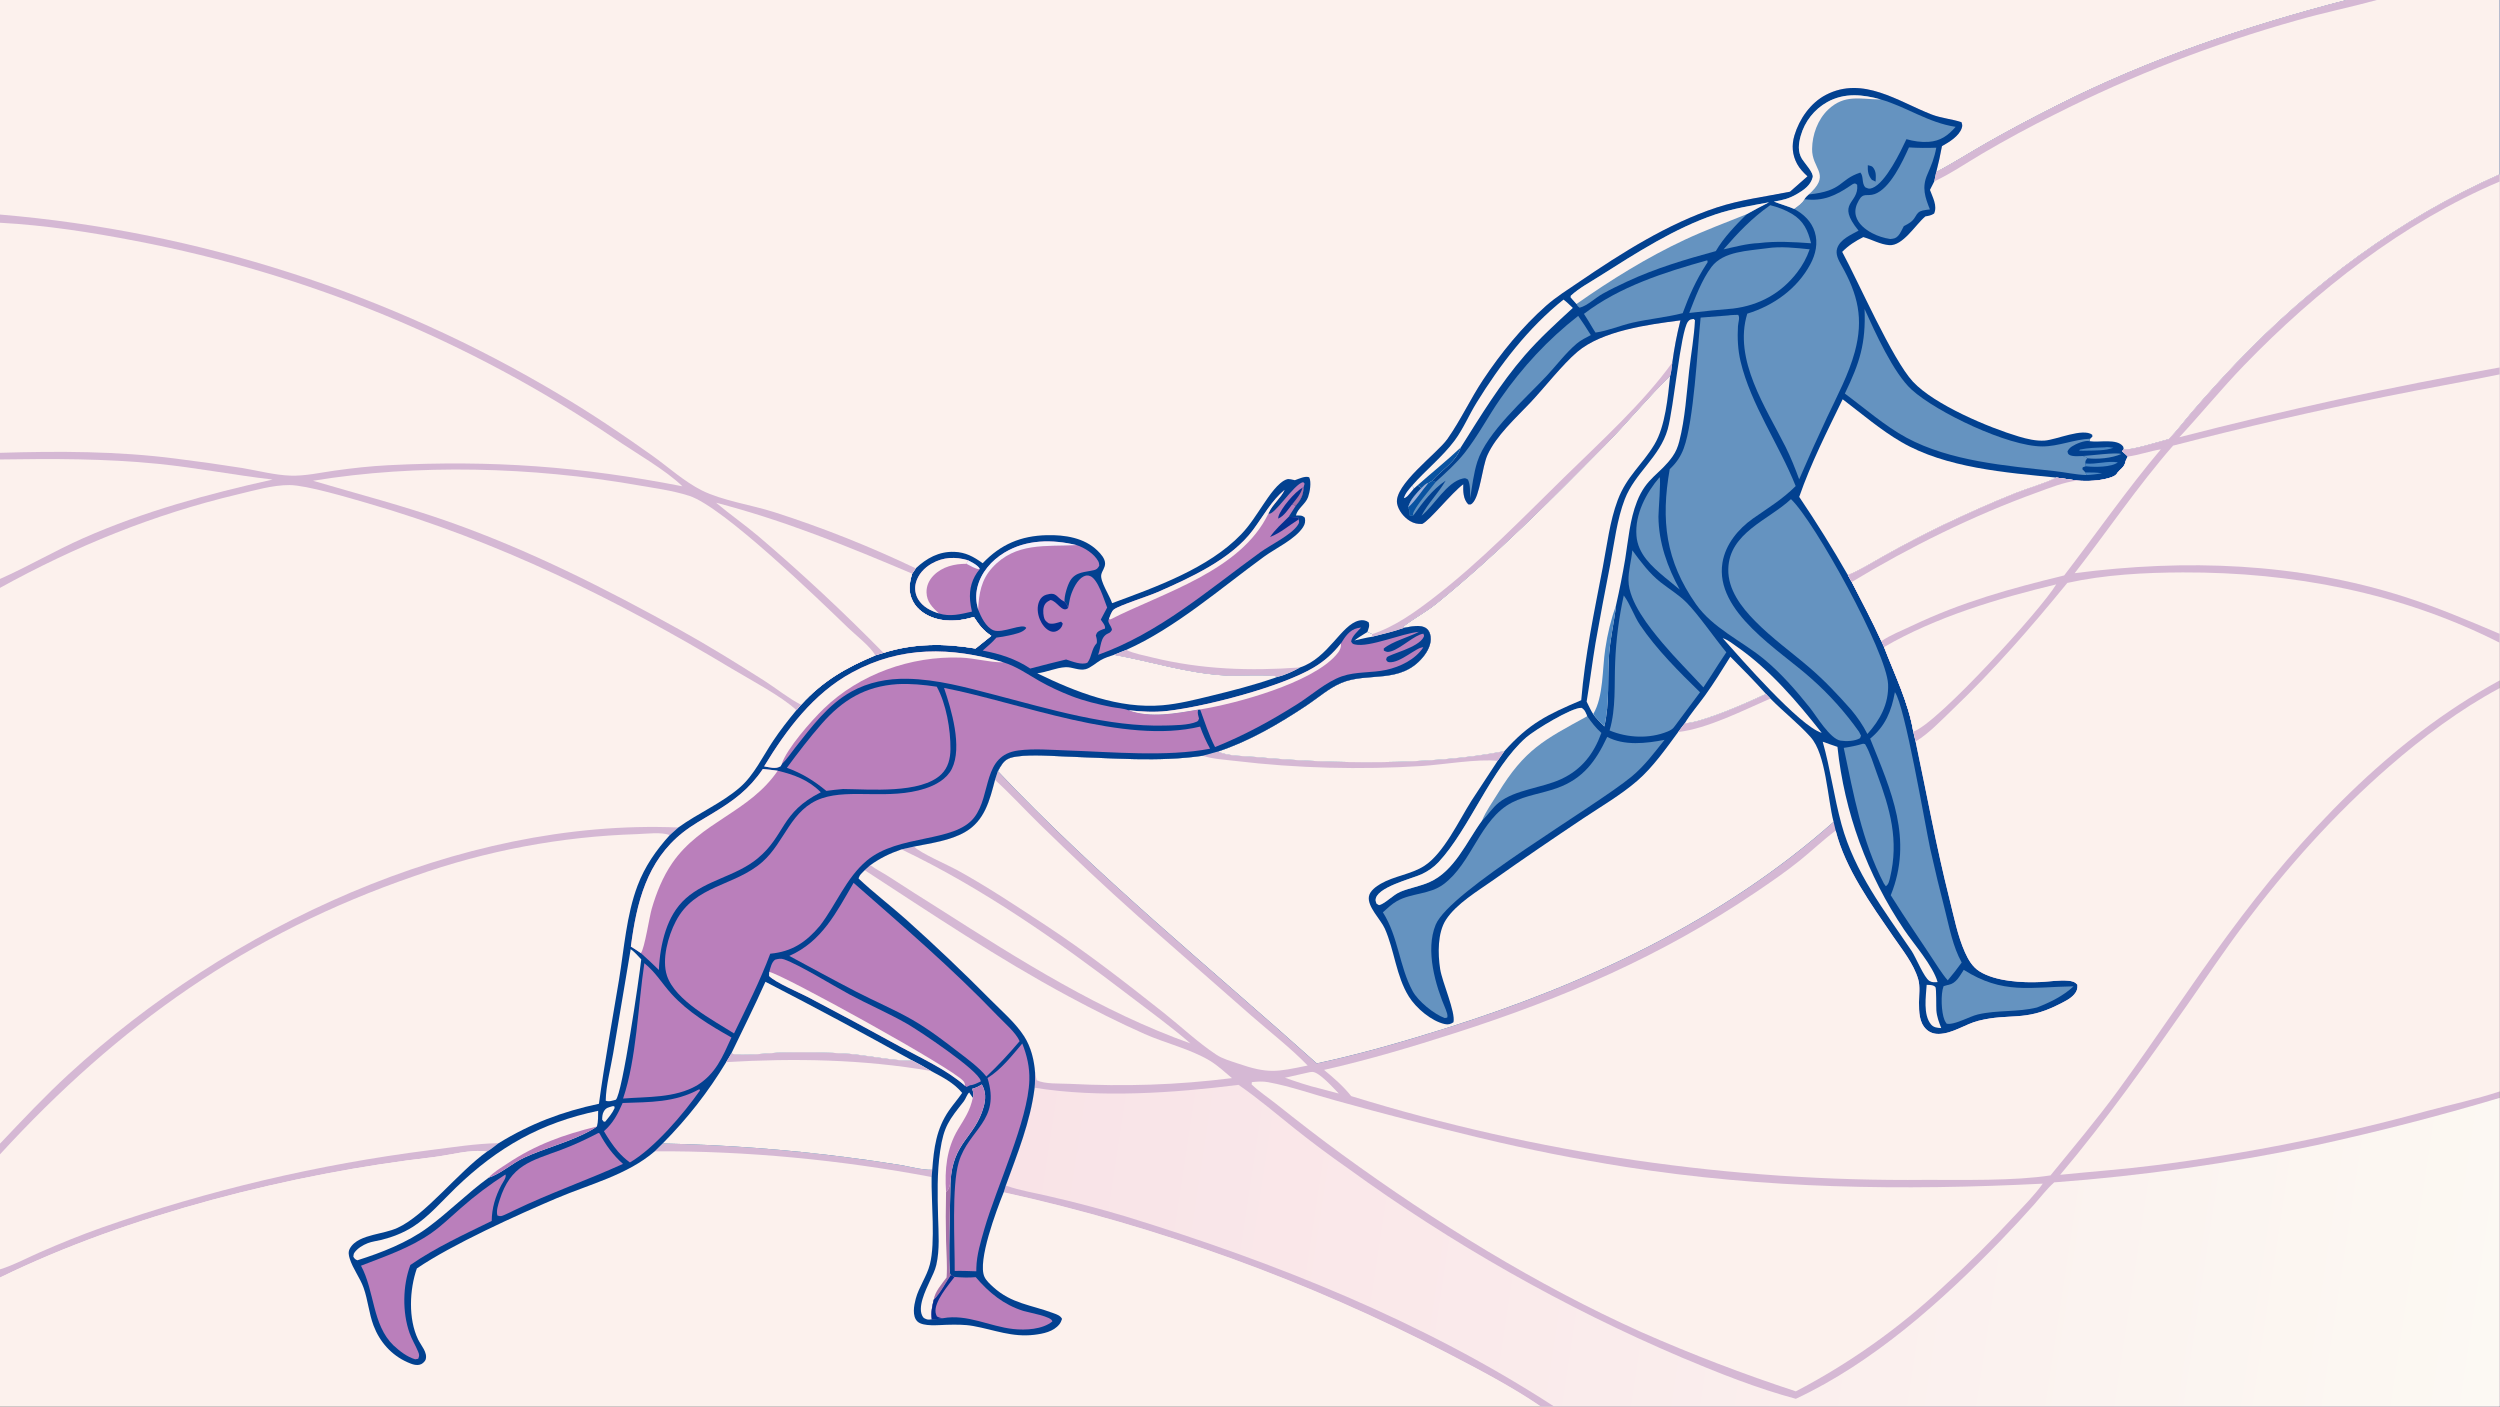 <?xml version="1.0" encoding="UTF-8"?> <svg xmlns="http://www.w3.org/2000/svg" xmlns:xlink="http://www.w3.org/1999/xlink" width="3839" height="2160" viewBox="0 0 3839 2160"><rect x="0" y="0" width="3839" height="2160" fill="#333333" stroke="none"/><path fill="#FCF1ED" transform="matrix(2.109 0 0 2.109 6.10352e-05 0)" d="M0 0L1708.57 0L1730.69 0L1820 0L1820 126.969L1820 132.211L1820 267.549L1820 272.603L1820 461.476L1820 467.966L1820 495.437L1820 501.059L1820 794.706L1820 799.407L1820 1024L1131.45 1024L1121.76 1024L0 1024L0 930.209L0 924.234L0 840.499L0 832.709L0 428.043L0 421.536L0 334.551L0 329.703L0 162.188L0 156.216L0 0Z"></path><path fill="#D5B8D4" transform="matrix(2.109 0 0 2.109 6.10352e-05 0)" d="M1708.57 0L1730.69 0L1820 0L1820 126.969L1820 132.211L1820 267.549L1820 272.603L1820 461.476L1820 467.966L1820 495.437L1820 501.059L1820 794.706L1820 799.407L1820 1024L1131.45 1024L1121.76 1024C1100.74 1009.67 1077.09 997.367 1054.54 985.591C952.214 932.479 843.377 892.994 730.804 868.142L732.346 863.208C740.813 839.88 750.272 816.801 753.326 792.014C753.735 788.432 753.589 784.661 753.666 781.05C752.988 771.853 750.727 762.474 745.736 754.633C739.529 744.883 729.402 736.216 721.289 728.029C701.21 707.753 680.519 688.091 659.246 669.072C648.032 659.128 636.064 649.982 625.153 639.712C625.616 637.103 627.815 635.524 629.602 633.606L633.666 629.952C640.958 624.727 647.939 621.364 656.399 618.452L665.538 616.395C677.788 613.931 691.74 612.14 702.672 605.84C716.982 597.594 720.612 582.704 724.487 567.859L726.576 561.506C727.579 559.613 728.693 557.703 729.955 555.971C732.597 552.349 736.32 551.365 740.531 550.802C752.564 549.194 765.472 550.507 777.589 550.91C809.785 551.981 843.677 554.963 875.586 550.308L886.962 547.176C909.801 539.64 931.43 526.922 951.414 513.654C959.506 508.281 967.583 501.102 976.507 497.311C996.005 489.028 1019.67 498.516 1036.16 478.403C1039.49 474.342 1042.38 468.926 1041.65 463.509C1041.34 461.137 1040.51 458.983 1038.52 457.523C1034.21 454.354 1027.03 456.35 1022.14 457.179L1021.66 456.315C1029.4 450.288 1038.23 445.725 1045.87 439.542C1089.51 404.21 1129.4 363.875 1168.85 323.984C1184.97 307.686 1199.63 289.555 1216.06 273.74C1217 270.791 1217.16 267.033 1217.64 263.938C1219.05 253.532 1220.97 243.431 1223.56 233.252C1200.29 236.287 1166.68 240.702 1148.42 256.233C1137.55 265.473 1124.62 282.191 1114.13 293.288C1103.48 304.553 1089.51 317.072 1083.04 331.293C1079.13 339.875 1077.64 361.35 1071.95 366.514C1070.8 367.556 1070.57 367.316 1069.04 367.206C1065.25 363.242 1065.33 357.712 1065.44 352.592C1057.05 358.725 1040.87 379.187 1035.52 381.474C1032.15 381.623 1029.5 381.091 1026.59 379.334C1022.28 376.733 1018.19 371.705 1017.26 366.665C1014.75 353.016 1046.39 330.308 1053.9 319.638C1063.52 305.986 1070.66 290.414 1079.97 276.418C1092.91 256.982 1108.26 238.085 1125.79 222.606C1133.12 216.135 1141.76 210.745 1149.84 205.246C1180.71 184.222 1214.36 162.841 1250.02 151.074C1267.15 145.419 1285.65 143.13 1303.33 139.585L1316.06 128.386C1313.16 125.672 1310.41 122.889 1308.51 119.361C1304.96 112.802 1304.42 105.705 1306.56 98.587C1310.14 86.641 1318.25 74.89 1329.49 69.062C1356.45 55.071 1382.15 73.953 1406.5 83.38C1413.36 86.033 1421.1 86.651 1428.15 88.954C1428.74 90.739 1429.01 91.345 1428.38 93.232C1426.42 99.163 1419.13 103.528 1413.97 106.395C1412.81 112.789 1411.44 119.039 1409.79 125.324C1422 118.844 1433.81 111.333 1445.83 104.468C1462.91 94.705 1480.49 85.456 1498.06 76.591C1565.33 42.656 1635.82 18.913 1708.57 0Z"></path><path fill="#024190" transform="matrix(2.109 0 0 2.109 6.10352e-05 0)" d="M1708.57 0L1730.69 0L1820 0L1820 126.969C1747.2 159.295 1683.5 206.605 1628.53 264.103C1617.47 275.699 1606.71 287.579 1596.25 299.731C1590.6 306.297 1585.25 313.606 1579.14 319.724C1573.26 321.243 1550.39 328.446 1546.27 327.109L1545.08 328.591C1546.58 329.803 1547.95 331.068 1549.3 332.435L1548.98 333.041C1548.3 334.318 1547.72 335.403 1547.42 336.823C1546.74 340.063 1543.81 341.667 1541.91 344.052C1540.57 346.471 1538.27 347.274 1535.66 348.043C1528.43 350.17 1519.99 350.56 1512.51 349.926L1497.44 347.764C1488.14 352.288 1477.35 355.146 1467.65 358.997C1449.92 366.034 1432.26 374.014 1415.03 382.19C1400.62 389.19 1386.41 396.6 1372.42 404.411C1363.62 409.299 1354.81 414.947 1345.49 418.776L1348.31 423.745C1355.65 438.019 1363.22 452.228 1369.86 466.843L1371.82 471.127C1379.45 491.025 1389.6 511.618 1393.09 532.709L1394.79 539.926C1402.96 578.187 1409.8 616.45 1419.41 654.413C1422.68 667.334 1425.29 681.24 1430.75 693.456C1433.14 698.8 1436.22 704.06 1441.28 707.252C1452.86 714.576 1472.6 715.697 1486.01 715.024C1492.53 714.697 1499.39 713.513 1505.9 714.1C1508.52 714.338 1510.92 714.864 1512.58 717.062C1512.79 719.961 1512.15 721.85 1510.24 724.07C1507.38 727.394 1502.52 729.615 1498.64 731.571C1473.93 744.034 1463.32 737.495 1440.5 743.262C1430.95 745.678 1421.91 752.538 1411.86 752.811C1408.34 752.907 1405.1 751.902 1402.52 749.426C1397.3 744.423 1397.26 736.658 1397.25 729.93C1397.24 724.639 1398.18 718.236 1396.71 713.142C1393.42 701.719 1385.09 691.574 1378.46 681.886C1362.4 658.449 1343.66 632.648 1336.6 604.771L1335.06 598.412C1253.92 670.28 1155.08 716.476 1052.48 748.773C1021.45 758.54 990.575 767.451 958.747 774.275C880.565 704.19 798.844 637.964 726.576 561.506C727.579 559.613 728.693 557.703 729.955 555.971C732.597 552.349 736.32 551.365 740.531 550.802C752.564 549.194 765.472 550.507 777.589 550.91C809.785 551.981 843.677 554.963 875.586 550.308L886.962 547.176C909.801 539.64 931.43 526.922 951.414 513.654C959.506 508.281 967.583 501.102 976.507 497.311C996.005 489.028 1019.67 498.516 1036.16 478.403C1039.49 474.342 1042.38 468.926 1041.65 463.509C1041.34 461.137 1040.51 458.983 1038.52 457.523C1034.21 454.354 1027.03 456.35 1022.14 457.179L1021.66 456.315C1029.4 450.288 1038.23 445.725 1045.87 439.542C1089.51 404.21 1129.4 363.875 1168.85 323.984C1184.97 307.686 1199.63 289.555 1216.06 273.74C1217 270.791 1217.16 267.033 1217.64 263.938C1219.05 253.532 1220.97 243.431 1223.56 233.252C1200.29 236.287 1166.68 240.702 1148.42 256.233C1137.55 265.473 1124.62 282.191 1114.13 293.288C1103.48 304.553 1089.51 317.072 1083.04 331.293C1079.13 339.875 1077.64 361.35 1071.95 366.514C1070.8 367.556 1070.57 367.316 1069.04 367.206C1065.25 363.242 1065.33 357.712 1065.44 352.592C1057.05 358.725 1040.87 379.187 1035.52 381.474C1032.15 381.623 1029.5 381.091 1026.59 379.334C1022.28 376.733 1018.19 371.705 1017.26 366.665C1014.75 353.016 1046.39 330.308 1053.9 319.638C1063.52 305.986 1070.66 290.414 1079.97 276.418C1092.91 256.982 1108.26 238.085 1125.79 222.606C1133.12 216.135 1141.76 210.745 1149.84 205.246C1180.71 184.222 1214.36 162.841 1250.02 151.074C1267.15 145.419 1285.65 143.13 1303.33 139.585L1316.06 128.386C1313.16 125.672 1310.41 122.889 1308.51 119.361C1304.96 112.802 1304.42 105.705 1306.56 98.587C1310.14 86.641 1318.25 74.89 1329.49 69.062C1356.45 55.071 1382.15 73.953 1406.5 83.38C1413.36 86.033 1421.1 86.651 1428.15 88.954C1428.74 90.739 1429.01 91.345 1428.38 93.232C1426.42 99.163 1419.13 103.528 1413.97 106.395C1412.81 112.789 1411.44 119.039 1409.79 125.324C1422 118.844 1433.81 111.333 1445.83 104.468C1462.91 94.705 1480.49 85.456 1498.06 76.591C1565.33 42.656 1635.82 18.913 1708.57 0Z"></path><path fill="#FCF1ED" transform="matrix(2.109 0 0 2.109 6.10352e-05 0)" d="M1708.57 0L1730.69 0L1820 0L1820 126.969C1747.2 159.295 1683.5 206.605 1628.53 264.103C1617.47 275.699 1606.71 287.579 1596.25 299.731C1590.6 306.297 1585.25 313.606 1579.14 319.724C1573.26 321.243 1550.39 328.446 1546.27 327.109C1546.15 326.385 1546.18 325.468 1545.71 324.886C1541.15 319.161 1528.46 322.3 1521.96 321.287C1521.76 321.256 1521.56 321.217 1521.36 321.183L1521.95 319.408L1523.52 317.901L1523.4 316.554C1516.6 311.384 1497.21 320.199 1488.81 320.784C1482.6 321.217 1475.96 319.632 1470.02 317.873C1448.14 311.395 1408.45 294.659 1392.85 277.915C1377.98 261.955 1353.3 205.535 1341.34 183.382C1345.87 178.744 1350.96 175.509 1356.71 172.629C1363.01 174.411 1368.9 177.946 1375.52 178.495C1385.47 179.321 1394.7 163.558 1401.89 157.574C1404.29 157.177 1406.18 156.865 1408.26 155.483C1410.77 149.881 1407.23 143.72 1405.24 138.265L1408.38 132.07L1409.79 125.324C1422 118.844 1433.81 111.333 1445.83 104.468C1462.91 94.705 1480.49 85.456 1498.06 76.591C1565.33 42.656 1635.82 18.913 1708.57 0Z"></path><path fill="#D5B8D4" transform="matrix(2.109 0 0 2.109 6.10352e-05 0)" d="M1708.57 0L1730.69 0C1711.36 5.306 1691.73 9.245 1672.45 14.806C1611.6 31.899 1552.54 54.847 1496.11 83.328C1478.41 92.061 1460.7 101.66 1443.68 111.644C1432 118.492 1420.65 126.326 1408.38 132.07L1409.79 125.324C1422 118.844 1433.81 111.333 1445.83 104.468C1462.91 94.705 1480.49 85.456 1498.06 76.591C1565.33 42.656 1635.82 18.913 1708.57 0Z"></path><path fill="#FCF1ED" transform="matrix(2.109 0 0 2.109 6.10352e-05 0)" d="M1285.84 505.253L1289.04 508.621C1298.41 518.171 1309.46 526.787 1318.3 536.654C1329.67 549.346 1330.55 581.258 1335.06 598.412C1253.92 670.28 1155.08 716.476 1052.48 748.773C1021.45 758.54 990.575 767.451 958.747 774.275C880.565 704.19 798.844 637.964 726.576 561.506C727.579 559.613 728.693 557.703 729.955 555.971C732.597 552.349 736.32 551.365 740.531 550.802C752.564 549.194 765.472 550.507 777.589 550.91C809.785 551.981 843.677 554.963 875.586 550.308L886.962 547.176C893.452 550.641 906.748 550.483 914.227 551.179C968.56 556.237 1042.13 557.531 1095.37 546.908L1090.41 554.064C1084.02 563.67 1077.69 573.318 1071.42 583.005C1062.31 597.359 1051.21 621.329 1037.05 630.472C1027.58 636.582 1015.19 637.775 1005.31 643.486C1002.07 645.355 997.537 648.593 996.764 652.535C995.29 660.057 1005.34 669.475 1008.29 676.099C1015.36 691.964 1016.53 710.803 1025.84 725.659C1031.05 733.978 1042.21 743.548 1051.98 745.649C1054.54 746.199 1056.17 745.745 1058.3 744.316C1059.96 736.932 1050.09 715.225 1048.59 705.452C1046.92 694.516 1046.65 679.235 1052.81 669.711C1060.42 657.939 1076.2 648.642 1087.54 640.615C1108.95 625.445 1130.49 610.795 1152.3 596.201C1165.49 587.376 1180.29 578.792 1192.24 568.403C1203.53 558.599 1213.04 545.026 1221.91 533.01C1223.39 530.834 1225.07 528.773 1226.67 526.686C1240.17 525.9 1272.38 511.564 1285.84 505.253Z"></path><path fill="#D5B8D4" transform="matrix(2.109 0 0 2.109 6.10352e-05 0)" d="M875.586 550.308L886.962 547.176C893.452 550.641 906.748 550.483 914.227 551.179C968.56 556.237 1042.13 557.531 1095.37 546.908L1090.41 554.064C1077.05 552.284 1050.04 556.812 1035.42 557.741C990.765 560.579 944.173 559.408 899.75 554.084C891.819 553.134 883.225 552.701 875.586 550.308Z"></path><path fill="#D5B8D4" transform="matrix(2.109 0 0 2.109 6.10352e-05 0)" d="M1285.84 505.253L1289.04 508.621C1269.28 517.217 1243.31 530.496 1221.91 533.01C1223.39 530.834 1225.07 528.773 1226.67 526.686C1240.17 525.9 1272.38 511.564 1285.84 505.253Z"></path><path fill="#FCF1ED" transform="matrix(2.109 0 0 2.109 6.10352e-05 0)" d="M1022.14 457.179L1021.66 456.315C1029.4 450.288 1038.23 445.725 1045.87 439.542C1089.51 404.21 1129.4 363.875 1168.85 323.984C1184.97 307.686 1199.63 289.555 1216.06 273.74C1214.38 289.166 1212.6 310.256 1204.61 323.622C1195.65 338.602 1184.52 346.554 1177.9 364.088C1172.11 379.467 1170.06 397.117 1166.97 413.266C1160.85 445.196 1154 477.392 1151.32 509.839C1126.54 520.387 1113.41 526.673 1095.37 546.908C1042.13 557.531 968.56 556.237 914.227 551.179C906.748 550.483 893.452 550.641 886.962 547.176C909.801 539.64 931.43 526.922 951.414 513.654C959.506 508.281 967.583 501.102 976.507 497.311C996.005 489.028 1019.67 498.516 1036.16 478.403C1039.49 474.342 1042.38 468.926 1041.65 463.509C1041.34 461.137 1040.51 458.983 1038.52 457.523C1034.21 454.354 1027.03 456.35 1022.14 457.179Z"></path><path fill="#FCF1ED" transform="matrix(2.109 0 0 2.109 6.10352e-05 0)" d="M1341.68 290.713C1355.53 301.255 1369.27 313.044 1384.31 321.807C1416.83 340.756 1460.62 344.129 1497.44 347.764C1488.14 352.288 1477.35 355.146 1467.65 358.997C1449.92 366.034 1432.26 374.014 1415.03 382.19C1400.62 389.19 1386.41 396.6 1372.42 404.411C1363.62 409.299 1354.81 414.947 1345.49 418.776C1334.4 399.341 1322.57 380.331 1310.04 361.789C1318.49 337.43 1330.44 313.891 1341.68 290.713Z"></path><path fill="#6593C0" transform="matrix(2.109 0 0 2.109 6.10352e-05 0)" d="M1357.62 225.006C1365.23 241.845 1378.67 271.701 1391.93 283.741C1410.11 300.248 1462.11 325.067 1487.1 325.062C1498.77 325.059 1510.09 319.954 1521.95 319.408L1521.36 321.183C1517.88 320.496 1511.56 323.121 1508.59 325.07C1507.16 326.011 1506.18 327.115 1505.37 328.625C1505.7 329.898 1505.52 330.373 1506.68 331.146C1508.83 332.575 1513.87 332.134 1516.41 332.033C1517.62 332.44 1519.03 332.593 1519.77 333.653C1518.66 335.256 1518.26 335.458 1518.39 337.462L1518.74 339.476L1516.5 340.225L1516.19 341.623L1518.48 344.004L1519.17 345.888C1511.57 345.704 1503.72 343.853 1496.14 343.02C1460.77 339.137 1419.87 335.835 1388.09 318.65C1372.5 310.217 1357.61 297.15 1343.27 286.563C1354.13 264.094 1358.62 250.044 1357.62 225.006Z"></path><path fill="#FCF1ED" transform="matrix(2.109 0 0 2.109 6.10352e-05 0)" d="M1226.67 526.686C1230.92 519.64 1236.72 513.02 1241.54 506.298C1248.07 497.184 1253.97 487.672 1259.89 478.154C1268.73 487.035 1277.48 495.922 1285.84 505.253C1272.38 511.564 1240.17 525.9 1226.67 526.686Z"></path><path fill="#6593C0" transform="matrix(2.109 0 0 2.109 6.10352e-05 0)" d="M1516.41 332.033C1521.57 331.808 1541.26 329.142 1544.43 330.581C1537.95 333.606 1526.82 334.586 1519.77 333.653C1519.03 332.593 1517.62 332.44 1516.41 332.033Z"></path><path fill="#4E88C2" transform="matrix(2.109 0 0 2.109 6.10352e-05 0)" d="M1518.39 337.462C1526.33 338.309 1534.66 335.335 1542.03 336.643C1537.59 340.223 1525.15 340.201 1519.55 339.573L1518.74 339.476L1518.39 337.462Z"></path><path fill="#4E88C2" transform="matrix(2.109 0 0 2.109 6.10352e-05 0)" d="M1518.48 344.004C1522.46 344.053 1526.62 343.875 1530.53 344.665C1526.77 345.158 1522.96 345.81 1519.17 345.888L1518.48 344.004Z"></path><path fill="#6593C0" transform="matrix(2.109 0 0 2.109 6.10352e-05 0)" d="M1258.16 229.703C1260.59 229.318 1263.09 229.329 1265.55 229.232C1267.08 230.852 1265.58 235.073 1265.44 237.478C1264.93 245.992 1265.37 254.899 1267.35 263.217C1274.84 294.65 1295.42 323.693 1307.47 353.922C1297.71 363.671 1287.43 369.761 1276.33 377.579C1265.63 385.114 1256.29 396.449 1254.15 409.692C1248.33 445.656 1296.09 473.494 1319.01 494.224C1331.98 505.715 1343.58 518.66 1353.58 532.803L1355.04 535.669L1354.31 537.46C1350.65 539.7 1344.34 539.927 1340.16 539.272C1332.49 538.069 1322.45 521.143 1317.79 515.297C1307.86 502.839 1296.28 489.552 1283.88 479.504C1267.75 466.438 1247 457.198 1234.86 439.895C1212.75 408.378 1209.19 378.796 1215.76 341.592C1220.55 337.086 1223.7 332.551 1225.99 326.355C1233.26 306.6 1235.9 254.766 1238.26 231.248L1258.16 229.703Z"></path><path fill="#6593C0" transform="matrix(2.109 0 0 2.109 6.10352e-05 0)" d="M1304.04 363.431C1321.36 379.781 1373.83 474.978 1374.75 498.309C1375.3 512.444 1368.89 524.246 1359.67 534.439C1356.47 528.044 1352.48 522.311 1347.92 516.824C1338.51 506.169 1328.68 495.694 1317.89 486.415C1304.5 474.901 1290.26 464.804 1277.84 452.146C1267.9 442.015 1258.08 429.317 1258.4 414.39C1258.96 387.924 1287.77 378.666 1304.04 363.431Z"></path><path fill="#6593C0" transform="matrix(2.109 0 0 2.109 6.10352e-05 0)" d="M1313.86 145.051C1327.69 146.837 1336.86 142.282 1347.93 134.779C1349.71 133.571 1350.71 132.967 1352.25 134.611C1353.65 148.697 1336.36 147.118 1353.24 167.93C1347.65 171.01 1339.88 174.215 1337.68 180.779C1336.27 185.02 1338.64 189.415 1340.68 193.013C1352.82 214.438 1357.04 232.046 1350.52 256.169C1346.1 272.52 1337.57 288.491 1330.36 303.771C1323.32 318.729 1316.54 333.806 1310.01 348.996C1307.05 340.978 1303.96 333.087 1300.13 325.437C1285.81 296.833 1261.91 261.923 1272.22 228.381C1291.3 222.561 1308.5 210.3 1318.1 192.468C1322.03 185.188 1323.87 176.968 1321.36 168.896C1318.98 161.228 1313.25 155.847 1306.37 152.128C1309.06 150.094 1312.3 148.128 1313.86 145.051Z"></path><path fill="#6593C0" transform="matrix(2.109 0 0 2.109 6.10352e-05 0)" d="M1170.23 536.551C1182.82 543.183 1198.58 541.292 1211.99 538.706C1204.6 547.971 1197.26 557.798 1188.08 565.384C1160.82 587.923 1055.48 648.572 1045.31 673.382C1037.71 691.938 1045.14 717.513 1052.66 734.98C1053.27 736.941 1054.41 738.988 1053.72 740.942L1051.94 741.26C1044.08 738.397 1032.53 728.988 1028.54 721.612C1018.75 703.504 1018.27 682.186 1006.9 664.263C1010.06 661.501 1013.39 658.222 1017.05 656.157C1027.79 650.092 1040.83 651.414 1050.94 643.933C1071.88 628.455 1077.6 596.293 1100.95 584.309C1111.14 579.081 1122.91 577.709 1133.63 573.857C1152.8 566.97 1161.96 554.179 1170.23 536.551Z"></path><path fill="#6593C0" transform="matrix(2.109 0 0 2.109 6.10352e-05 0)" d="M1291.6 146.782C1297.98 145.763 1302.64 144.613 1308.3 141.33C1313.29 138.432 1318.38 134.934 1319.86 129.033C1320.67 125.826 1313.77 118.543 1312.04 115.666C1308.83 110.309 1309.54 104.729 1311.13 98.926C1314.04 88.464 1321.01 79.599 1330.49 74.3C1343.05 67.36 1356.24 68.716 1369.5 72.429C1388.43 77.96 1403.84 89.282 1423.92 92.356C1418.41 98.726 1412.86 102.694 1404.2 103.289C1398.75 103.664 1393.34 102.814 1388.11 101.333C1383.93 110.232 1373.05 133.1 1363.31 136.873C1360.95 137.789 1360.17 137.315 1358.04 136.314C1355.4 133.106 1357.07 128.342 1354.56 125.639C1338.53 130.947 1342.5 138.941 1316.9 141.611C1315.71 142.696 1314.65 143.618 1313.86 145.051C1312.3 148.128 1309.06 150.094 1306.37 152.128C1301.58 150.065 1296.45 148.714 1291.6 146.782Z"></path><path fill="#FCF1ED" transform="matrix(2.109 0 0 2.109 6.10352e-05 0)" d="M1291.6 146.782C1297.98 145.763 1302.64 144.613 1308.3 141.33C1313.29 138.432 1318.38 134.934 1319.86 129.033C1320.67 125.826 1313.77 118.543 1312.04 115.666C1308.83 110.309 1309.54 104.729 1311.13 98.926C1314.04 88.464 1321.01 79.599 1330.49 74.3C1343.05 67.36 1356.24 68.716 1369.5 72.429L1368.73 72.421C1354.34 72.201 1342.99 68.503 1331.07 79.842C1323.51 87.043 1319.53 98.144 1319.42 108.461C1319.26 122.776 1332.35 126.249 1319.24 139.434C1318.48 140.195 1317.73 140.923 1316.9 141.611C1315.71 142.696 1314.65 143.618 1313.86 145.051C1312.3 148.128 1309.06 150.094 1306.37 152.128C1301.58 150.065 1296.45 148.714 1291.6 146.782Z"></path><path fill="#024190" transform="matrix(2.109 0 0 2.109 6.10352e-05 0)" d="M1359.98 120.27C1361 120.567 1362.78 120.793 1363.48 121.561C1366.3 124.639 1365.86 128.363 1365.65 132.223L1362.98 130.976C1360.11 127.56 1359.85 124.503 1359.98 120.27Z"></path><path fill="#6593C0" transform="matrix(2.109 0 0 2.109 6.10352e-05 0)" d="M1379.71 503.99C1386.97 513.709 1401.54 599.814 1405.43 618.081C1408.79 633.157 1412.41 648.175 1416.28 663.128C1419.46 675.738 1421.96 689.369 1428.34 700.815C1425.11 705.292 1421.79 709.584 1418.2 713.788C1415.82 711.232 1413.89 708.218 1411.88 705.368C1400.25 687.434 1388.01 669.985 1376.69 651.832C1393.17 611.085 1376.98 575.862 1361.69 537.812C1372.83 528.666 1377.18 517.762 1379.71 503.99Z"></path><path fill="#6593C0" transform="matrix(2.109 0 0 2.109 6.10352e-05 0)" d="M1079.11 597.47C1067.84 612.775 1059.06 634.33 1040.69 642.366C1034.03 645.281 1026.65 646.479 1019.89 649.216C1014.23 651.506 1008.86 657.806 1004.13 659.054L1002.37 658.01C1002.06 657.298 1001.65 656.43 1001.61 655.646C1001.12 646.189 1028.21 639.77 1035.14 636.522C1039.7 634.385 1043.93 631.499 1047.37 627.814C1069.95 603.655 1085.88 559.129 1111.32 536.897C1117.25 531.71 1144.58 514.953 1151.55 515.419C1154.15 517.114 1154.43 518.708 1155.69 521.494C1158.82 525.978 1161.87 529.976 1165.99 533.639C1160.44 548.885 1151.73 560.291 1136.66 567.297C1122.91 573.696 1103.43 574.873 1091.5 584.25C1086.69 588.034 1083.51 593.337 1079.11 597.47Z"></path><path fill="#FCF1ED" transform="matrix(2.109 0 0 2.109 6.10352e-05 0)" d="M1079.11 597.47C1067.84 612.775 1059.06 634.33 1040.69 642.366C1034.03 645.281 1026.65 646.479 1019.89 649.216C1014.23 651.506 1008.86 657.806 1004.13 659.054L1002.37 658.01C1002.06 657.298 1001.65 656.43 1001.61 655.646C1001.12 646.189 1028.21 639.77 1035.14 636.522C1039.7 634.385 1043.93 631.499 1047.37 627.814C1069.95 603.655 1085.88 559.129 1111.32 536.897C1117.25 531.71 1144.58 514.953 1151.55 515.419C1154.15 517.114 1154.43 518.708 1155.69 521.494C1123.86 538.932 1110.17 545.677 1090.65 577.6C1086.79 583.909 1081.87 590.665 1079.11 597.47Z"></path><path fill="#6593C0" transform="matrix(2.109 0 0 2.109 6.10352e-05 0)" d="M1182.29 433.557C1186.94 439.721 1189.68 448.425 1194.15 455.064C1206.08 472.751 1222.55 489.184 1237.82 504.054L1219.15 529.079C1217.98 530.873 1216.09 531.872 1214.16 532.66C1200.87 538.079 1185.04 537.333 1171.97 531.864C1176.74 515.741 1175.3 498.504 1176.04 481.904C1176.69 465.635 1178.79 449.456 1182.29 433.557Z"></path><path fill="#FCF1ED" transform="matrix(2.109 0 0 2.109 6.10352e-05 0)" d="M1155.26 510.863C1157.63 496.683 1159.34 482.386 1161.72 468.2C1165.11 449.101 1168.68 430.035 1172.44 411.006C1175.38 395.44 1177.34 378.215 1183.06 363.408C1190.46 344.267 1208.56 332.787 1214.27 312.574C1218.71 296.846 1223.59 241.691 1228.97 234.286C1230.27 232.493 1231.12 232.621 1233.19 232.22L1234.13 233.175C1233.51 245.291 1231.32 257.424 1229.95 269.492C1228.01 286.53 1226.98 304.695 1222.71 321.326C1221.67 325.38 1220.29 328.861 1217.88 332.287C1208.64 345.408 1198.8 347.669 1191.96 365.081C1186.64 378.613 1185.62 392.843 1183.33 407.053C1181.44 418.252 1179.23 429.396 1176.71 440.471C1175.42 452.513 1172.53 464.249 1171.61 476.379C1170.28 493.9 1172.16 511.749 1168.12 528.962C1165.37 526.096 1162.31 523.268 1160.04 520.002C1158.21 517.162 1156.79 513.882 1155.26 510.863Z"></path><path fill="#4E88C2" transform="matrix(2.109 0 0 2.109 6.10352e-05 0)" d="M1160.04 520.002C1167.68 507.074 1166.54 487.165 1168.82 472.458C1170.42 461.567 1173.06 450.856 1176.71 440.471C1175.42 452.513 1172.53 464.249 1171.61 476.379C1170.28 493.9 1172.16 511.749 1168.12 528.962C1165.37 526.096 1162.31 523.268 1160.04 520.002Z"></path><path fill="#6593C0" transform="matrix(2.109 0 0 2.109 6.10352e-05 0)" d="M1188.51 400.692C1194.67 409.058 1200.8 417.396 1209.06 423.924C1215.21 428.792 1222.35 433.063 1227.89 438.629C1236.43 447.194 1248.48 464.701 1256.96 474.965C1253.09 480.561 1249.5 486.397 1245.8 492.111L1240.27 500.48C1230.39 489.769 1219.96 479.42 1210.57 468.275C1200.94 456.827 1185.94 438.283 1185.72 422.644C1185.62 415.528 1187.88 407.888 1188.51 400.692Z"></path><path fill="#6593C0" transform="matrix(2.109 0 0 2.109 6.10352e-05 0)" d="M1286.45 180.77C1296.37 179.213 1307.71 180.503 1317.64 181.533C1315.49 187.729 1312.47 193.222 1308.48 198.419C1296.79 213.642 1280.99 222.259 1262 224.658C1251.3 225.526 1240.62 226.598 1229.96 227.873C1234.2 216.972 1239.11 203.65 1246.2 194.318C1254.96 182.797 1273.13 182.687 1286.45 180.77Z"></path><path fill="#6593C0" transform="matrix(2.109 0 0 2.109 6.10352e-05 0)" d="M1045.35 350.956C1052.76 344.139 1060.3 337.493 1066.55 329.565C1076.19 317.35 1083.62 302.982 1092.57 290.165C1108.57 267.243 1127.05 247.231 1149.11 230.006C1152.31 234.602 1155.4 239.2 1158.31 243.989C1154.84 245.808 1151.05 247.63 1148.06 250.172C1140 257.003 1133.47 265.825 1126.26 273.538C1110.97 289.918 1082.41 314.94 1075.65 336.227C1072.96 344.718 1071.91 353.994 1070.45 362.755C1070.3 358.504 1070.74 353.054 1068.84 349.197C1067.24 348.222 1066.97 348 1065.12 348.403C1053.38 350.964 1044.07 368.356 1035.01 375.517C1039.71 366.456 1047.41 358.933 1052.62 349.957C1042.99 356.395 1035.89 365.9 1029.16 375.199C1028.01 375.585 1027.49 375.557 1026.32 375.271C1026.5 372.488 1026.51 371.846 1025.3 369.359C1026.87 363.73 1031.08 359.548 1034.93 355.371C1036.53 353.915 1037.95 352.008 1040.09 351.641L1042.77 349.993L1045.35 350.956Z"></path><path fill="#0953A1" transform="matrix(2.109 0 0 2.109 6.10352e-05 0)" d="M1042.77 349.993L1045.35 350.956C1041.91 355.605 1029.42 369.9 1028.83 374.339L1029.16 375.199C1028.01 375.585 1027.49 375.557 1026.32 375.271C1026.5 372.488 1026.51 371.846 1025.3 369.359C1026.87 363.73 1031.08 359.548 1034.93 355.371C1036.53 353.915 1037.95 352.008 1040.09 351.641L1042.77 349.993Z"></path><path fill="#9EB0D7" transform="matrix(2.109 0 0 2.109 6.10352e-05 0)" d="M1034.93 355.371C1036.53 353.915 1037.95 352.008 1040.09 351.641C1035.4 357.042 1030.61 364.88 1025.3 369.359C1026.87 363.73 1031.08 359.548 1034.93 355.371Z"></path><path fill="#6593C0" transform="matrix(2.109 0 0 2.109 6.10352e-05 0)" d="M1147.86 221.336C1146.43 219.757 1145.02 218.162 1143.62 216.551L1143.72 215.339C1149.75 209.76 1157.75 205.483 1164.69 201.084C1190.99 184.416 1219.41 166.113 1249.05 156.116C1261.65 151.868 1275.06 149.751 1288.1 147.28C1282.58 150.002 1277.21 152.99 1271.82 155.954C1263.71 164.098 1255.13 172.824 1249.3 182.828C1227.07 188.912 1205.52 195.283 1184.55 205.06C1178.53 207.865 1172.5 210.771 1166.7 214.016C1161.51 216.921 1155.75 222.66 1150.14 224.037C1148.96 223.172 1148.5 222.718 1147.86 221.336Z"></path><path fill="#FCF1ED" transform="matrix(2.109 0 0 2.109 6.10352e-05 0)" d="M1147.86 221.336C1146.43 219.757 1145.02 218.162 1143.62 216.551L1143.72 215.339C1149.75 209.76 1157.75 205.483 1164.69 201.084C1190.99 184.416 1219.41 166.113 1249.05 156.116C1261.65 151.868 1275.06 149.751 1288.1 147.28C1282.58 150.002 1277.21 152.99 1271.82 155.954C1256.82 161.973 1241.49 167.666 1226.84 174.51C1199.14 187.454 1172.87 203.818 1147.86 221.336Z"></path><path fill="#6593C0" transform="matrix(2.109 0 0 2.109 6.10352e-05 0)" d="M1242.98 189.562L1243.1 189.629C1243.69 191.118 1243.17 191.197 1242.31 192.528C1235.01 203.856 1229.8 215.365 1225.2 228.029C1213.29 231.034 1200.71 232.191 1188.67 234.928C1179.84 236.932 1170.54 240.95 1161.72 242.151L1160.1 239.644C1158 235.854 1155.59 232.208 1153.3 228.53C1179.19 208.688 1212 198.24 1242.98 189.562Z"></path><path fill="#6593C0" transform="matrix(2.109 0 0 2.109 6.10352e-05 0)" d="M1389.95 107.335C1396.63 107.753 1403.15 107.798 1409.84 107.539C1408.41 115.168 1406.33 120.141 1403.29 127.155C1399.22 136.524 1401.65 143.562 1405.19 152.479C1403.45 152.714 1401.6 152.879 1399.89 153.287C1397.19 153.93 1396.04 155.245 1394.69 157.604C1392.52 161.401 1390.08 162.66 1386.22 164.621C1385.05 166.734 1383.69 170.005 1382.05 171.735C1380.19 173.703 1378.85 173.729 1376.33 174.034C1371.79 173.363 1367.08 171.862 1363.03 169.702C1358.09 167.06 1352.91 163.004 1351.36 157.347C1350.24 153.222 1351.37 149.516 1353.41 145.913C1356.8 139.927 1359.47 143.23 1364.91 141.321C1376.26 137.341 1385.32 117.534 1389.95 107.335Z"></path><path fill="#6593C0" transform="matrix(2.109 0 0 2.109 6.10352e-05 0)" d="M1356.57 541.508L1357.99 541.809C1361.76 548.138 1364.03 556.256 1366.6 563.178C1376.19 589.032 1382.77 611.753 1376.12 639.286C1375.57 641.526 1375.09 644.015 1373.09 645.262L1371.68 643.3C1355.63 612.41 1349.62 578.227 1342.47 544.544C1347.34 543.835 1351.84 542.912 1356.57 541.508Z"></path><path fill="#6593C0" transform="matrix(2.109 0 0 2.109 6.10352e-05 0)" d="M1429.83 706.163C1458.49 724.328 1478.37 718.626 1509.79 718.168C1502.26 725.222 1492.73 729.81 1483.22 733.542C1469 737.103 1454.32 735.273 1440.08 738.641C1433.93 740.095 1422.87 746.547 1417.4 745.367C1416.77 744.548 1416.27 743.723 1415.86 742.767C1413.5 737.222 1412.93 723.907 1415.14 718.069C1416.05 717.795 1416.96 717.48 1417.89 717.262C1418.19 717.189 1418.51 717.141 1418.82 717.077C1424.41 715.93 1426.9 710.59 1429.83 706.163Z"></path><path fill="#FCF1ED" transform="matrix(2.109 0 0 2.109 6.10352e-05 0)" d="M1138.42 218.142C1140.86 219.939 1143.01 222.133 1145.21 224.205C1133.18 235.235 1120.92 246.431 1110.21 258.764C1092.43 279.242 1078.03 302.873 1063.63 325.774C1060.39 336.334 1049.63 342.156 1042.77 349.993L1040.09 351.641C1037.95 352.008 1036.53 353.915 1034.93 355.371L1032.16 353.358L1029.41 355.823L1028.32 353.425C1038.12 342.263 1050.34 332.58 1059.17 320.699C1065.35 312.387 1069.6 302.174 1075.06 293.312C1092.07 265.724 1112.94 238.428 1138.42 218.142Z"></path><path fill="#0953A1" transform="matrix(2.109 0 0 2.109 6.10352e-05 0)" d="M1063.63 325.774C1060.39 336.334 1049.63 342.156 1042.77 349.993L1040.09 351.641C1037.95 352.008 1036.53 353.915 1034.93 355.371L1032.16 353.358C1042.62 344.065 1053.47 335.434 1063.63 325.774Z"></path><path fill="#FCF1ED" transform="matrix(2.109 0 0 2.109 6.10352e-05 0)" d="M1327.15 540.057C1330.69 541.386 1334.3 542.563 1337.88 543.802C1342.92 591.485 1359.59 637.201 1386.43 676.935C1393.55 687.547 1407.37 703.004 1410.8 715.069C1408.57 715.241 1406.91 715.436 1404.89 714.264C1400.96 711.982 1394.94 696.916 1391.84 692.326C1371.82 662.74 1350.44 635.274 1340.81 600.123C1335.37 580.295 1332.78 559.93 1327.15 540.057Z"></path><path fill="#6593C0" transform="matrix(2.109 0 0 2.109 6.10352e-05 0)" d="M1288.92 149.403C1294.26 150.706 1299.91 152.832 1304.64 155.652C1313.31 160.827 1316.37 167.786 1318.67 177.127C1305.78 176.199 1293.32 175.421 1280.44 177.014C1272.08 177.307 1263.12 179.796 1254.96 181.571C1265.61 169.262 1275.57 158.8 1288.92 149.403Z"></path><path fill="#6593C0" transform="matrix(2.109 0 0 2.109 6.10352e-05 0)" d="M1208.38 347.455C1209.47 349.062 1207.51 372.356 1207.54 376.211C1207.7 395.086 1214.07 412.981 1223.06 429.31L1214.31 422.081C1213.58 421.523 1212.87 420.949 1212.16 420.36C1202.58 412.281 1192.55 403.388 1191.53 390.033C1190.33 374.44 1198.55 358.904 1208.38 347.455Z"></path><path fill="#FCF1ED" transform="matrix(2.109 0 0 2.109 6.10352e-05 0)" d="M1254.3 464.642C1258 465.775 1261.56 468.702 1264.73 470.909C1288.79 487.686 1308.38 510.712 1326.42 533.62C1310.2 528.652 1267.35 479.257 1254.3 464.642Z"></path><path fill="#FCF1ED" transform="matrix(2.109 0 0 2.109 6.10352e-05 0)" d="M1402.84 717.066C1404.41 717.158 1406.57 717.085 1407.99 717.794C1408.24 717.921 1409.12 718.523 1409.22 718.695C1409.99 720.076 1409.71 733.001 1409.9 735.628C1410.23 740.258 1411.78 744.294 1413.46 748.57C1410.65 748.413 1407.89 748.201 1405.98 745.871C1400.14 738.715 1402.31 725.66 1402.84 717.066Z"></path><path fill="#4E88C2" transform="matrix(2.109 0 0 2.109 6.10352e-05 0)" d="M1532.25 325.74C1534.48 325.318 1536.59 325.733 1538.8 326.029C1533.11 328.207 1525.46 328.012 1519.41 328.124C1517.53 328.208 1515.7 328.21 1513.82 328.093L1514.46 327.345C1520.36 326.092 1526.25 325.956 1532.25 325.74Z"></path><path fill="#F7F1F9" transform="matrix(2.109 0 0 2.109 6.10352e-05 0)" d="M1028.32 353.425L1029.41 355.823C1028.53 356.899 1027.64 357.966 1026.74 359.021C1025.54 360.4 1024.03 362.527 1022.2 362.651C1023.22 359.038 1025.95 356.25 1028.32 353.425Z"></path><path fill="#FCF1ED" transform="matrix(2.109 0 0 2.109 6.10352e-05 0)" d="M1820 126.969L1820 132.211L1820 267.549L1820 272.603L1820 461.476L1820 467.966L1820 495.437C1739.82 539.19 1675.42 608.184 1621.85 681.082C1594.55 718.243 1569.29 756.984 1542.04 794.218C1526.56 815.36 1509.56 835.511 1493.01 855.818C1466.91 859.931 1429.09 859.035 1402.33 859.091C1260.51 860.515 1119.33 839.935 983.814 798.083C978.278 791.058 970.966 784.675 964.051 779.016C996.526 771.665 1028.11 762.257 1059.77 752.078C1138.76 726.684 1209.5 696.257 1278.57 649.558C1289.48 642.184 1300.56 634.578 1310.8 626.297C1319.48 619.279 1327.67 611.435 1336.6 604.771C1343.66 632.648 1362.4 658.449 1378.46 681.886C1385.09 691.574 1393.42 701.719 1396.71 713.142C1398.18 718.236 1397.24 724.639 1397.25 729.93C1397.26 736.658 1397.3 744.423 1402.52 749.426C1405.1 751.902 1408.34 752.907 1411.86 752.811C1421.91 752.538 1430.95 745.678 1440.5 743.262C1463.32 737.495 1473.93 744.034 1498.64 731.571C1502.52 729.615 1507.38 727.394 1510.24 724.07C1512.15 721.85 1512.79 719.961 1512.58 717.062C1510.92 714.864 1508.52 714.338 1505.9 714.1C1499.39 713.513 1492.53 714.697 1486.01 715.024C1472.6 715.697 1452.86 714.576 1441.28 707.252C1436.22 704.06 1433.14 698.8 1430.75 693.456C1425.29 681.24 1422.68 667.334 1419.41 654.413C1409.8 616.45 1402.96 578.187 1394.79 539.926L1393.09 532.709C1389.6 511.618 1379.45 491.025 1371.82 471.127L1369.86 466.843C1363.22 452.228 1355.65 438.019 1348.31 423.745L1345.49 418.776C1354.81 414.947 1363.62 409.299 1372.42 404.411C1386.41 396.6 1400.62 389.19 1415.03 382.19C1432.26 374.014 1449.92 366.034 1467.65 358.997C1477.35 355.146 1488.14 352.288 1497.44 347.764L1512.51 349.926C1519.99 350.56 1528.43 350.17 1535.66 348.043C1538.27 347.274 1540.57 346.471 1541.91 344.052C1543.81 341.667 1546.74 340.063 1547.42 336.823C1547.72 335.403 1548.3 334.318 1548.98 333.041L1549.3 332.435C1547.95 331.068 1546.58 329.803 1545.08 328.591L1546.27 327.109C1550.39 328.446 1573.26 321.243 1579.14 319.724C1585.25 313.606 1590.6 306.297 1596.25 299.731C1606.71 287.579 1617.47 275.699 1628.53 264.103C1683.5 206.605 1747.2 159.295 1820 126.969Z"></path><path fill="#D5B8D4" transform="matrix(2.109 0 0 2.109 6.10352e-05 0)" d="M1820 126.969L1820 132.211L1820 267.549L1820 272.603L1820 461.476L1820 467.966C1748.02 431.561 1669.47 416.511 1589.27 416.788C1561.57 416.884 1532.37 418.417 1505.24 424.438C1478.66 456.97 1451.93 487.69 1421.54 516.77C1413.37 524.581 1404.47 534.083 1394.79 539.926L1393.09 532.709C1389.6 511.618 1379.45 491.025 1371.82 471.127L1369.86 466.843C1363.22 452.228 1355.65 438.019 1348.31 423.745L1345.49 418.776C1354.81 414.947 1363.62 409.299 1372.42 404.411C1386.41 396.6 1400.62 389.19 1415.03 382.19C1432.26 374.014 1449.92 366.034 1467.65 358.997C1477.35 355.146 1488.14 352.288 1497.44 347.764L1512.51 349.926C1519.99 350.56 1528.43 350.17 1535.66 348.043C1538.27 347.274 1540.57 346.471 1541.91 344.052C1543.81 341.667 1546.74 340.063 1547.42 336.823C1547.72 335.403 1548.3 334.318 1548.98 333.041L1549.3 332.435C1547.95 331.068 1546.58 329.803 1545.08 328.591L1546.27 327.109C1550.39 328.446 1573.26 321.243 1579.14 319.724C1585.25 313.606 1590.6 306.297 1596.25 299.731C1606.71 287.579 1617.47 275.699 1628.53 264.103C1683.5 206.605 1747.2 159.295 1820 126.969Z"></path><path fill="#FCF1ED" transform="matrix(2.109 0 0 2.109 6.10352e-05 0)" d="M1820 272.603L1820 461.476C1797.2 451.775 1774.47 442.124 1750.85 434.56C1672.84 409.585 1591.36 406.857 1510.6 417.345C1534.62 386.562 1556.56 353.845 1582.26 324.48C1633.58 311.188 1685.24 299.266 1737.19 288.725C1764.74 283.067 1792.47 278.367 1820 272.603Z"></path><path fill="#FCF1ED" transform="matrix(2.109 0 0 2.109 6.10352e-05 0)" d="M1586.82 318.353C1602.8 301.142 1617.62 282.897 1633.96 265.997C1686.57 211.576 1749.83 161.901 1820 132.211L1820 267.549C1741.65 281.502 1663.87 298.449 1586.82 318.353Z"></path><path fill="#FCF1ED" transform="matrix(2.109 0 0 2.109 6.10352e-05 0)" d="M1549.3 332.435C1557.41 331.333 1565.24 328.461 1573.33 327.18C1548.57 356.522 1526.38 388.519 1502.96 418.979C1462.78 428.825 1428.98 438.081 1391.39 455.944C1384.5 459.218 1376.09 462.511 1369.86 466.843C1363.22 452.228 1355.65 438.019 1348.31 423.745L1345.49 418.776C1354.81 414.947 1363.62 409.299 1372.42 404.411C1386.41 396.6 1400.62 389.19 1415.03 382.19C1432.26 374.014 1449.92 366.034 1467.65 358.997C1477.35 355.146 1488.14 352.288 1497.44 347.764L1512.51 349.926C1519.99 350.56 1528.43 350.17 1535.66 348.043C1538.27 347.274 1540.57 346.471 1541.91 344.052C1543.81 341.667 1546.74 340.063 1547.42 336.823C1547.72 335.403 1548.3 334.318 1548.98 333.041L1549.3 332.435Z"></path><path fill="#D5B8D4" transform="matrix(2.109 0 0 2.109 6.10352e-05 0)" d="M1497.44 347.764L1512.51 349.926C1502.54 351.095 1492.61 355.184 1483.2 358.589C1436.59 375.464 1390.73 398.125 1348.31 423.745L1345.49 418.776C1354.81 414.947 1363.62 409.299 1372.42 404.411C1386.41 396.6 1400.62 389.19 1415.03 382.19C1432.26 374.014 1449.92 366.034 1467.65 358.997C1477.35 355.146 1488.14 352.288 1497.44 347.764Z"></path><path fill="#FCF1ED" transform="matrix(2.109 0 0 2.109 6.10352e-05 0)" d="M1497.15 425.52C1486.86 442.976 1410.88 526.921 1393.09 532.709C1389.6 511.618 1379.45 491.025 1371.82 471.127C1409.63 449.17 1454.85 435.686 1497.15 425.52Z"></path><defs><linearGradient id="gradient_0" gradientUnits="userSpaceOnUse" x1="743.862" y1="800.628" x2="1824.917" y2="964.541"><stop offset="0" stop-color="#F9E3E7"></stop><stop offset="1" stop-color="#FCF9F3"></stop></linearGradient></defs><path fill="url(#gradient_0)" transform="matrix(2.109 0 0 2.109 6.10352e-05 0)" d="M901.795 789.911C916.087 799.729 929.234 811.047 942.793 821.836C955.42 831.902 968.369 841.559 981.617 850.793C1057.08 905.635 1138.49 951.78 1224.31 988.352C1251.14 999.685 1279.46 1010.95 1307.57 1018.5C1364.28 991.982 1414.31 947.073 1457.53 902.436C1465.54 894.135 1473.37 885.677 1481.04 877.067C1485.77 871.745 1490.37 865.594 1495.71 860.909C1559.7 856.149 1623.3 847.134 1686.1 833.924C1731.15 824.107 1775.82 812.593 1820 799.407L1820 1024L1131.45 1024L1121.76 1024C1100.74 1009.67 1077.09 997.367 1054.54 985.591C952.214 932.479 843.377 892.994 730.804 868.142L732.346 863.208C740.813 839.88 750.272 816.801 753.326 792.014C800.547 799.599 854.564 795.864 901.795 789.911Z"></path><path fill="#D5B8D4" transform="matrix(2.109 0 0 2.109 6.10352e-05 0)" d="M730.804 868.142L732.346 863.208L733.053 863.461C742.636 866.817 753.355 868.536 763.281 870.885C782.208 875.197 800.988 880.135 819.588 885.692C928.286 919.117 1035.68 961.834 1131.45 1024L1121.76 1024C1100.74 1009.67 1077.09 997.367 1054.54 985.591C952.214 932.479 843.377 892.994 730.804 868.142Z"></path><path fill="#FCF1ED" transform="matrix(2.109 0 0 2.109 6.10352e-05 0)" d="M1500.06 855.394C1533.59 815.69 1563.81 772.758 1593.61 730.21C1606.8 711.382 1619.57 692.13 1633.41 673.772C1665.19 631.591 1699.8 592.737 1739.67 558.055C1764.16 536.748 1791.35 516.401 1820 501.059L1820 794.706C1802.93 800.38 1784.67 804.21 1767.25 808.875C1702.29 826.733 1636.14 839.952 1569.31 848.432C1546.31 851.397 1523.12 853.026 1500.06 855.394Z"></path><path fill="#FCF1ED" transform="matrix(2.109 0 0 2.109 6.10352e-05 0)" d="M724.487 567.859C735.903 578.262 746.355 589.737 757.409 600.526C780.585 623.146 804.395 645.628 828.587 667.149L911.254 739.657C924.898 751.595 939.496 762.787 952.128 775.826C929.456 780.495 923.527 782.001 900.941 774.232C895.754 772.448 890.208 770.956 885.6 767.909C872.146 759.013 859.774 747.272 847.107 737.247C819.427 715.341 790.989 693.202 761.505 673.807C740.441 659.951 719.033 645.7 696.948 633.538C690.182 629.812 669.626 620.924 665.538 616.395C677.788 613.931 691.74 612.14 702.672 605.84C716.982 597.594 720.612 582.704 724.487 567.859Z"></path><path fill="#FCF1ED" transform="matrix(2.109 0 0 2.109 6.10352e-05 0)" d="M629.602 633.606C678.181 665.246 726.831 697.961 777.935 725.42C795.934 735.092 814.684 744.578 833.363 752.852C848.642 759.62 866.797 763.82 880.988 772.373C886.679 775.803 891.893 780.744 896.998 784.996C856.863 790.051 818.83 791.222 778.444 789.148C771.636 788.798 760.94 789.474 754.844 786.562C754.427 784.729 754.007 782.9 753.666 781.05C752.988 771.853 750.727 762.474 745.736 754.633C739.529 744.883 729.402 736.216 721.289 728.029C701.21 707.753 680.519 688.091 659.246 669.072C648.032 659.128 636.064 649.982 625.153 639.712C625.616 637.103 627.815 635.524 629.602 633.606Z"></path><path fill="#FCF1ED" transform="matrix(2.109 0 0 2.109 6.10352e-05 0)" d="M633.666 629.952C640.958 624.727 647.939 621.364 656.399 618.452C715.691 646.809 770.695 685.409 822.73 725.267C837.435 736.53 852.806 747.616 866.793 759.751C801.71 736.508 742.8 699.295 684.876 662.314C672.185 654.372 659.562 646.324 647.006 638.17C642.649 635.376 637.844 632.967 633.666 629.952Z"></path><path fill="#FCF1ED" transform="matrix(2.109 0 0 2.109 6.10352e-05 0)" d="M911.509 787.929C915.349 787.488 919.396 787.234 923.213 787.931C939.779 790.959 956.782 797.05 973.092 801.47C1007.68 811.087 1042.44 820.09 1077.36 828.475C1112.4 836.918 1147.76 843.972 1183.36 849.622C1284.38 865.574 1385.46 866.997 1487.37 861.845C1481.24 870.414 1473.24 878.39 1466.05 886.08C1449.51 903.987 1432.21 921.172 1414.19 937.586C1382.21 967.443 1346.34 992.831 1307.56 1013.06C1269.48 1000.56 1232.04 986.215 1195.38 970.059C1118.4 935.469 1045.32 890.167 977.186 840.563C960.853 828.672 945.054 816.377 929.246 803.807C923.28 799.062 916.841 794.867 911.323 789.589L911.509 787.929Z"></path><path fill="#FCF1ED" transform="matrix(2.109 0 0 2.109 6.10352e-05 0)" d="M953.474 780.71C954.237 780.588 954.98 780.452 955.756 780.497C960.905 780.793 971.28 792.726 974.813 796.236L961.343 792.656C952.615 790.621 944.068 787.653 935.606 784.731L953.474 780.71Z"></path><path fill="#FCF1ED" transform="matrix(2.109 0 0 2.109 6.10352e-05 0)" d="M0 428.043C55.086 397.677 111.845 374.528 173.13 359.96C185.106 357.114 198.555 353.134 210.854 353.191C223.163 353.248 254.224 362.524 267.347 366.317C361.949 393.663 448.798 436.308 532.915 486.913C546.017 494.795 569.465 507.151 579.871 517.089C573.89 524.323 568.161 531.627 562.933 539.433C555.488 550.552 549.032 564.316 538.896 573.164C525.568 584.798 508.264 592.081 493.879 602.51L487.607 608.124C477.618 619.189 469.565 630.757 464.244 644.772C456.114 666.187 454.407 690.983 450.69 713.54C445.746 743.549 440.171 773.526 436.097 803.665C409.441 809.351 386.336 818.089 363.071 832.357C360.338 834.362 357.509 836.845 354.584 838.512C342.916 836.552 327.348 841.178 315.508 842.54C212.627 854.377 93.285 884.6 0 930.209L0 924.234L0 840.499L0 832.709L0 428.043Z"></path><path fill="#FCF1ED" transform="matrix(2.109 0 0 2.109 6.10352e-05 0)" d="M0 840.499C86.537 746.207 180.189 679.726 301.87 637.838C353.931 619.371 408.54 609.087 463.751 607.353C469.788 607.159 482.419 605.601 487.607 608.124C477.618 619.189 469.565 630.757 464.244 644.772C456.114 666.187 454.407 690.983 450.69 713.54C445.746 743.549 440.171 773.526 436.097 803.665C409.441 809.351 386.336 818.089 363.071 832.357C360.338 834.362 357.509 836.845 354.584 838.512C342.916 836.552 327.348 841.178 315.508 842.54C212.627 854.377 93.285 884.6 0 930.209L0 924.234L0 840.499Z"></path><path fill="#D5B8D4" transform="matrix(2.109 0 0 2.109 6.10352e-05 0)" d="M0 924.234C9.655 921.309 19.438 916.023 28.703 911.957C43.924 905.276 59.158 899.11 74.831 893.562C151.897 866.598 231.582 847.807 312.574 837.497C329.22 835.426 346.288 832.638 363.071 832.357C360.338 834.362 357.509 836.845 354.584 838.512C342.916 836.552 327.348 841.178 315.508 842.54C212.627 854.377 93.285 884.6 0 930.209L0 924.234Z"></path><path fill="#D5B8D4" transform="matrix(2.109 0 0 2.109 6.10352e-05 0)" d="M0 832.709C16.337 815.448 32.662 798.083 50.167 781.992C166.006 675.506 334.066 595.816 493.879 602.51L487.607 608.124C482.419 605.601 469.788 607.159 463.751 607.353C408.54 609.087 353.931 619.371 301.87 637.838C180.189 679.726 86.537 746.207 0 840.499L0 832.709Z"></path><path fill="#FCF1ED" transform="matrix(2.109 0 0 2.109 6.10352e-05 0)" d="M476.739 838.288L482.49 832.603C527.56 833.519 572.547 836.893 617.25 842.711C629.996 844.326 642.712 846.17 655.391 848.242C662.722 849.454 671.401 851.948 678.784 851.759L678.316 857.017C677.974 875.224 681.22 904.446 677.044 920.706C674.808 929.413 669.099 936.95 666.774 945.634C665.495 950.412 663.931 958.478 668.12 962.299C672.295 966.107 683.753 964.738 689.008 964.617C695.549 964.467 702.157 964.311 708.626 965.492C724.203 968.335 736.841 973.842 753.122 971.894C759.602 971.119 767.021 969.634 771.332 964.268C772.279 963.089 772.814 961.731 773.29 960.309C772.119 957.811 769.177 956.959 766.628 956.006C750.815 950.092 736.49 949.229 723.272 937.185C720.982 935.098 718.088 932.522 716.782 929.649C711.586 918.223 725.532 881.338 730.503 868.862C730.599 868.62 730.704 868.382 730.804 868.142C843.377 892.994 952.214 932.479 1054.54 985.591C1077.09 997.367 1100.74 1009.67 1121.76 1024L0 1024L0 930.209C93.285 884.6 212.627 854.377 315.508 842.54C327.348 841.178 342.916 836.552 354.584 838.512C333.484 853.502 309.781 884.757 289.441 894.017C283.798 896.586 277.664 897.548 271.712 899.136C265.497 900.793 257.829 903.115 254.625 909.282C253.422 911.596 253.887 914.003 254.624 916.39C256.933 923.87 262.148 930.343 264.768 937.748C267.915 946.643 268.622 956.265 271.978 965.172C276.449 977.037 285.026 986.734 296.69 991.882C299.747 993.232 303.502 994.806 306.777 993.216C307.875 992.683 309.514 991.156 309.896 989.969C311.549 984.822 306.52 979.652 304.389 975.228C297.179 960.254 298.164 938.782 303.525 923.571C328.954 906.215 376.77 884.555 405.461 872.388C429.419 862.228 456.82 855.481 476.739 838.288Z"></path><path fill="#D5B8D4" transform="matrix(2.109 0 0 2.109 6.10352e-05 0)" d="M476.739 838.288L482.49 832.603C527.56 833.519 572.547 836.893 617.25 842.711C629.996 844.326 642.712 846.17 655.391 848.242C662.722 849.454 671.401 851.948 678.784 851.759L678.316 857.017C612.572 844.615 543.653 837.908 476.739 838.288Z"></path><path fill="#024190" transform="matrix(2.109 0 0 2.109 6.10352e-05 0)" d="M809.749 439.177C841.427 427.453 879.922 413.809 903.699 389.065C910.107 382.397 914.931 374.526 920.101 366.907C923.818 361.43 930.693 350.894 937.124 348.951C938.559 348.517 941.381 349.32 942.825 349.64C945.9 348.583 950.227 346.383 953.26 347.525C954.999 351.149 953.755 358.113 952.471 361.851C950.706 366.992 944.783 370.164 943.579 375.325C946.438 375.436 947.975 374.918 950.071 376.956C950.6 379.611 950.231 381.568 948.759 383.845C943.064 392.656 928.884 399.139 920.357 405.348C889.124 428.09 855.493 457.505 820.005 473.218L811.147 476.79C839.383 481.839 863.733 490.248 893.356 491.885C898.652 492.178 927.402 490.828 930.271 492.778C935.678 491.551 941.705 488.669 946.533 485.99C967.28 479.119 976.455 454.879 989.568 451.823C992.155 451.221 994.33 451.605 996.511 453.066C997.46 455.875 996.489 457.344 995.62 460.129L999.137 461.709L998.947 463.63C1006.72 461.661 1014.58 459.854 1022.14 457.179C1027.03 456.35 1034.21 454.354 1038.52 457.523C1040.51 458.983 1041.34 461.137 1041.65 463.509C1042.38 468.926 1039.49 474.342 1036.16 478.403C1019.67 498.516 996.005 489.028 976.507 497.311C967.583 501.102 959.506 508.281 951.414 513.654C931.43 526.922 909.801 539.64 886.962 547.176L875.586 550.308C843.677 554.963 809.785 551.981 777.589 550.91C765.472 550.507 752.564 549.194 740.531 550.802C736.32 551.365 732.597 552.349 729.955 555.971C728.693 557.703 727.579 559.613 726.576 561.506L724.487 567.859C720.612 582.704 716.982 597.594 702.672 605.84C691.74 612.14 677.788 613.931 665.538 616.395L656.399 618.452C647.939 621.364 640.958 624.727 633.666 629.952L629.602 633.606C627.815 635.524 625.616 637.103 625.153 639.712C636.064 649.982 648.032 659.128 659.246 669.072C680.519 688.091 701.21 707.753 721.289 728.029C729.402 736.216 739.529 744.883 745.736 754.633C750.727 762.474 752.988 771.853 753.666 781.05C753.589 784.661 753.735 788.432 753.326 792.014C750.272 816.801 740.813 839.88 732.346 863.208L730.804 868.142C730.704 868.382 730.599 868.62 730.503 868.862C725.532 881.338 711.586 918.223 716.782 929.649C718.088 932.522 720.982 935.098 723.272 937.185C736.49 949.229 750.815 950.092 766.628 956.006C769.177 956.959 772.119 957.811 773.29 960.309C772.814 961.731 772.279 963.089 771.332 964.268C767.021 969.634 759.602 971.119 753.122 971.894C736.841 973.842 724.203 968.335 708.626 965.492C702.157 964.311 695.549 964.467 689.008 964.617C683.753 964.738 672.295 966.107 668.12 962.299C663.931 958.478 665.495 950.412 666.774 945.634C669.099 936.95 674.808 929.413 677.044 920.706C681.22 904.446 677.974 875.224 678.316 857.017L678.784 851.759C671.401 851.948 662.722 849.454 655.391 848.242C642.712 846.17 629.996 844.326 617.25 842.711C572.547 836.893 527.56 833.519 482.49 832.603L476.739 838.288C456.82 855.481 429.419 862.228 405.461 872.388C376.77 884.555 328.954 906.215 303.525 923.571C298.164 938.782 297.179 960.254 304.389 975.228C306.52 979.652 311.549 984.822 309.896 989.969C309.514 991.156 307.875 992.683 306.777 993.216C303.502 994.806 299.747 993.232 296.69 991.882C285.026 986.734 276.449 977.037 271.978 965.172C268.622 956.265 267.915 946.643 264.768 937.748C262.148 930.343 256.933 923.87 254.624 916.39C253.887 914.003 253.422 911.596 254.625 909.282C257.829 903.115 265.497 900.793 271.712 899.136C277.664 897.548 283.798 896.586 289.441 894.017C309.781 884.757 333.484 853.502 354.584 838.512C357.509 836.845 360.338 834.362 363.071 832.357C386.336 818.089 409.441 809.351 436.097 803.665C440.171 773.526 445.746 743.549 450.69 713.54C454.407 690.983 456.114 666.187 464.244 644.772C469.565 630.757 477.618 619.189 487.607 608.124L493.879 602.51C508.264 592.081 525.568 584.798 538.896 573.164C549.032 564.316 555.488 550.552 562.933 539.433C568.161 531.627 573.89 524.323 579.871 517.089L583.271 513.133C599.07 495.806 615.916 486.137 637.287 477.175L643.295 475.366C665.375 468.346 687.646 468.352 710.287 472.201L721.759 462.973C715.935 459.196 712.749 454.946 709.064 449.221C700.182 452.008 690.332 453.011 681.291 450.357C674.497 448.363 667.979 444.226 664.668 437.782C661.161 430.956 662.001 424.743 664.158 417.687L666.779 413.83C674.693 406.413 683.555 401.464 694.741 401.803C703.063 402.056 708.963 405.354 715.514 410.097C728.623 396.318 743.259 390.125 762.212 389.666C775.18 389.352 789.416 391.486 799.064 400.89C801.536 403.299 804.677 406.738 804.636 410.395C804.601 413.47 802.436 415.648 801.859 418.403C800.851 423.224 808.135 434.02 809.749 439.177Z"></path><path fill="#FCF1ED" transform="matrix(2.109 0 0 2.109 6.10352e-05 0)" d="M528.771 773.34L532.494 767.054C538.556 769.44 561.277 766.518 569.283 766.34C585.529 765.978 602.278 766.126 618.476 767.325C628.545 768.071 656.811 773.363 664.017 772.045C668.766 774.462 673.332 777.019 677.874 779.807C686.402 784.384 694.208 788.216 700.57 795.739C697.571 800.193 694.025 804.151 690.993 808.542C681.699 822.005 679.975 835.915 678.784 851.759C671.401 851.948 662.722 849.454 655.391 848.242C642.712 846.17 629.996 844.326 617.25 842.711C572.547 836.893 527.56 833.519 482.49 832.603C500.518 814.386 515.5 795.278 528.771 773.34Z"></path><path fill="#D5B8D4" transform="matrix(2.109 0 0 2.109 6.10352e-05 0)" d="M528.771 773.34L532.494 767.054C538.556 769.44 561.277 766.518 569.283 766.34C585.529 765.978 602.278 766.126 618.476 767.325C628.545 768.071 656.811 773.363 664.017 772.045C668.766 774.462 673.332 777.019 677.874 779.807C628.275 771.263 578.882 770.396 528.771 773.34Z"></path><path fill="#FCF1ED" transform="matrix(2.109 0 0 2.109 6.10352e-05 0)" d="M557.325 714.862C593.196 733.345 628.764 752.409 664.017 772.045C656.811 773.363 628.545 768.071 618.476 767.325C602.278 766.126 585.529 765.978 569.283 766.34C561.277 766.518 538.556 769.44 532.494 767.054C540.839 749.707 549.486 732.442 557.325 714.862Z"></path><path fill="#FCF1ED" transform="matrix(2.109 0 0 2.109 6.10352e-05 0)" d="M811.147 476.79C839.383 481.839 863.733 490.248 893.356 491.885C898.652 492.178 927.402 490.828 930.271 492.778C929.455 493.095 928.638 493.386 927.811 493.672C912.652 498.914 897.237 502.879 881.664 506.661C870.102 509.468 858.307 512.484 846.435 513.517C814.556 516.29 783.306 503.867 755.229 490.237C762.185 489.458 768.919 486.142 775.843 485.796C780.768 485.549 785.582 488.53 790.534 487.237C794.082 486.312 798.203 482.512 801.467 480.652C804.434 478.961 807.908 477.855 811.147 476.79Z"></path><path fill="#FCF1ED" transform="matrix(2.109 0 0 2.109 6.10352e-05 0)" d="M995.62 460.129L999.137 461.709L998.947 463.63C994.694 464.283 990.406 465.432 986.191 466.333C989.206 464.076 992.429 462.125 995.62 460.129Z"></path><path fill="#BA7FBB" transform="matrix(2.109 0 0 2.109 6.10352e-05 0)" d="M687.371 500.876C742.589 511.593 818.707 542.384 873.821 529.049C875.854 534.748 878.15 539.85 881.075 545.14C849.239 551.266 809.673 547.484 777.003 546.41C765.344 546.026 753.107 544.907 741.517 546.41C715.017 549.846 722.127 578.682 709.318 595.236C694.991 613.753 654.213 607.187 631.109 626.621C616.027 639.307 608.828 658.662 596.976 674.089C586.859 686.077 576.628 692.922 560.825 694.413C553.544 714.002 543.556 733.617 534.454 752.445C519.183 742.752 491.726 728.582 485.646 710.452C481.694 698.665 486.457 681.585 492.066 670.818C505.955 644.16 534.729 645.478 555.054 627.636C571.56 613.145 575.775 588.927 598.548 581.218C619.304 574.191 647.452 582.572 673.545 574.16C681.193 571.695 689.368 567.24 693.084 559.747C700.9 543.986 692.694 516.516 687.371 500.876Z"></path><path fill="#BA7FBB" transform="matrix(2.109 0 0 2.109 6.10352e-05 0)" d="M621.508 642.822C657.445 674.365 693.107 704.909 726.278 739.512C731.177 744.623 739.604 751.765 742.411 758.108C734.734 767.129 726.839 775.728 718.198 783.843C712.847 777.248 705.363 771.807 698.678 766.646C687.747 758.205 676.47 749.521 664.49 742.632C651.247 735.015 636.893 729.032 623.305 721.99C606.996 713.538 590.864 704.717 574.685 696.018C598.575 685.488 608.957 664.262 621.508 642.822Z"></path><path fill="#BA7FBB" transform="matrix(2.109 0 0 2.109 6.10352e-05 0)" d="M653.355 498.15C663.032 497.629 672.52 498.582 682.084 500C688.989 512.543 692.153 531.215 692.051 545.38C692.002 552.134 690.41 558.884 685.428 563.731C670.59 578.17 632.849 574.639 613.854 574.493C609.769 574.814 605.728 575.315 601.667 575.858C592.582 568.369 584.079 563.121 572.95 559.035C580.988 548.152 589.366 537.177 598.293 527.011C613.448 509.754 629.955 499.688 653.355 498.15Z"></path><path fill="#BA7FBB" transform="matrix(2.109 0 0 2.109 6.10352e-05 0)" d="M712.172 443.807C710.658 438.259 710.278 433.232 711.646 427.598C714.26 416.834 722.026 408.003 731.369 402.363C747.411 392.679 766.234 392.65 783.885 396.897C789.683 398.799 796.593 403.099 799.621 408.579C800.198 409.622 800.352 410.719 800.397 411.89C799.364 413.665 798.744 414.597 796.592 415.122C790.128 416.696 783.361 416.2 779.306 422.684C777.256 425.962 774.757 434.186 775.104 438.101C776.695 439.883 777.141 440.358 777.661 442.657C778.457 439.791 778.692 436.807 779.551 433.982C780.955 429.362 784.325 422.014 788.902 419.763C790.589 418.933 791.953 418.742 793.751 419.445C799.562 421.718 803.864 436.694 806.133 442.373L801.496 451.156C802.717 453.069 805.047 455.466 804.561 457.684C803.366 458.104 802.013 458.494 800.899 459.094C798.88 460.182 798.6 460.656 797.897 462.714C798.501 464.731 798.852 466.145 798.602 468.25C794.558 472.497 795.147 478.051 791.81 482.477C787.702 484.533 780.473 481.511 776.247 480.177C767.514 482.286 758.803 484.488 750.117 486.783C739.754 479.758 727.74 475.964 715.518 473.69C718.965 470.677 722.524 467.749 725.494 464.249C728.588 463.834 731.706 463.407 734.745 462.681C738.535 461.776 745.12 460.687 747.233 457.222C745.021 453.256 729.901 461.487 723.394 458.928C717.842 456.745 714.223 448.97 712.172 443.807Z"></path><path fill="#F7F1F9" transform="matrix(2.109 0 0 2.109 6.10352e-05 0)" d="M712.172 443.807C710.658 438.259 710.278 433.232 711.646 427.598C714.26 416.834 722.026 408.003 731.369 402.363C747.411 392.679 766.234 392.65 783.885 396.897C761.66 398.075 739.485 394.689 722.52 413.291C714.371 422.226 712.819 432.191 712.172 443.807Z"></path><path fill="#043190" transform="matrix(2.109 0 0 2.109 6.10352e-05 0)" d="M777.661 442.657C777.528 442.787 777.41 442.935 777.261 443.047C773.223 446.086 769.535 437.446 764.854 436.882C763.445 437.588 762.053 438.313 761.098 439.611C759.244 442.128 759.426 446.123 760.033 449.067C760.569 451.668 761.65 452.52 763.688 453.887C766.764 454.66 769.641 453.504 772.584 452.64L773.776 453.947C773.701 454.381 773.678 454.571 773.555 455.025C773.054 456.878 771.555 458.405 769.874 459.289C768.354 460.089 766.655 460.282 765.034 459.685C761.242 458.288 758.563 454.477 757.078 450.876C755.377 446.75 754.876 441.603 756.813 437.467C757.801 435.356 759.489 433.716 761.747 433.041C769.453 430.736 768.991 434.82 774.325 437.708C774.581 437.846 774.844 437.97 775.104 438.101C776.695 439.883 777.141 440.358 777.661 442.657Z"></path><path fill="#BA7FBB" transform="matrix(2.109 0 0 2.109 6.10352e-05 0)" d="M555.441 559.938C559.047 560.177 562.695 560.761 566.289 561.184C578.114 564.024 588.816 567.928 597.64 576.881C568.211 591.654 571.972 608.188 551.592 625.059C536.001 637.964 514.4 640.679 499.325 654.151C492.248 660.476 487.717 668.568 484.738 677.493C481.653 686.731 480.156 696.548 479.748 706.258C475.489 702.061 471.122 697.975 466.652 694.004C464.347 692.265 461.78 690.774 459.344 689.218C463.508 657.363 470.89 626.911 497.239 606.121C504.123 600.689 511.919 596.41 519.405 591.88C534.451 582.774 545.438 574.664 555.441 559.938Z"></path><path fill="#FCF1ED" transform="matrix(2.109 0 0 2.109 6.10352e-05 0)" d="M555.441 559.938C559.047 560.177 562.695 560.761 566.289 561.184C545.514 591.604 510.128 598.338 489.476 628.41C482.585 638.443 477.949 650.004 474.55 661.636C472.808 667.601 469.373 690.475 466.652 694.004C464.347 692.265 461.78 690.774 459.344 689.218C463.508 657.363 470.89 626.911 497.239 606.121C504.123 600.689 511.919 596.41 519.405 591.88C534.451 582.774 545.438 574.664 555.441 559.938Z"></path><path fill="#BA7FBB" transform="matrix(2.109 0 0 2.109 6.10352e-05 0)" d="M556.381 558.006C572.619 531.215 592.264 504.945 620.291 489.714C656.123 470.241 692.405 470.961 730.6 482.265C740.394 485.339 748.004 490.838 756.799 495.856C764.159 500.056 772.193 503.739 780.088 506.807C789.491 510.462 799.355 512.774 809.22 514.779C812.887 515.525 818.138 515.757 821.485 517.13C837.124 523.014 856.467 519.425 872.408 516.641C872.339 516.963 872.259 517.283 872.201 517.607C871.87 519.442 872.564 521.453 873.018 523.225C872.48 524.592 872.569 524.907 871.221 525.518C865.539 528.098 854.472 528.114 848.165 528.287C807.186 529.41 763.836 516.181 724.39 505.943C703.373 500.488 682.17 494.555 660.301 494.222C646.167 494.006 632.283 496.679 619.839 503.601C602.703 513.132 591.18 529.038 579.22 544.084C576.026 548.103 572.87 552.94 569.176 556.434L568.38 557.886C564.805 560.174 560.398 558.673 556.381 558.006Z"></path><path fill="#FCF1ED" transform="matrix(2.109 0 0 2.109 6.10352e-05 0)" d="M556.381 558.006C572.619 531.215 592.264 504.945 620.291 489.714C656.123 470.241 692.405 470.961 730.6 482.265L729.89 482.267C719.792 482.22 709.679 479.175 699.504 478.815C663.189 477.532 625.87 490.741 599.619 516.158C591 524.502 572.55 545.365 569.176 556.434L568.38 557.886C564.805 560.174 560.398 558.673 556.381 558.006Z"></path><path fill="#BA7FBB" transform="matrix(2.109 0 0 2.109 6.10352e-05 0)" d="M469.161 701.311C477.759 708.366 481.657 715.674 488.851 723.618C500.981 737.011 516.964 746.627 532.555 755.406C526.028 769.662 521.258 781.739 507.452 790.326C491.211 799.617 471.692 798.431 453.671 799.872C463.474 771 464.568 731.994 469.161 701.311Z"></path><path fill="#BA7FBB" transform="matrix(2.109 0 0 2.109 6.10352e-05 0)" d="M719.014 784.92C729.126 778.66 736.695 768.744 744.341 759.799C747.742 768.495 749.762 777.004 749.486 786.445C748.63 815.692 725.529 864.364 716.73 894.884C714.156 903.81 711.101 913.78 710.898 923.116C710.879 923.964 710.855 924.803 710.856 925.652C705.623 925.501 700.373 925.252 695.139 925.385C695.276 905.57 692.79 863.82 698.121 846.115C705.368 822.049 728.799 816.214 719.014 784.92Z"></path><path fill="#BA7FBB" transform="matrix(2.109 0 0 2.109 6.10352e-05 0)" d="M976.374 468.48C979.365 463.703 982.525 458.693 988.411 457.342C989.298 457.139 990.196 457.009 991.098 456.892C988.517 459.667 984.431 463.224 983.764 467.043C984.684 468.616 984.787 468.858 986.599 469.256C997.212 471.588 1020.79 461.144 1033.17 460.057C1025.74 463.891 1013.7 467.07 1007.53 472.217L1007.6 473.694C1009.64 474.823 1010.46 474.965 1012.82 474.263C1020.24 472.056 1030.11 462.147 1036.39 461.407C1036.78 462.559 1037.14 462.713 1036.57 463.887C1032.75 471.713 1011.35 476.416 1009.82 478.617C1009.45 479.151 1009.45 479.861 1009.26 480.484C1010.05 481.503 1010.12 481.991 1011.42 482.135C1019.51 483.023 1031.54 470.96 1036.34 471.312C1030.54 480.224 1019.43 485.534 1009.34 487.747C998.789 490.062 987.302 488.869 977.091 492.423C965.703 496.386 954.719 506.311 944.491 512.746C925.147 524.918 905.954 535.437 884.708 543.942C879.98 534.732 877.38 526.099 873.834 516.549L872.408 516.641C856.467 519.425 837.124 523.014 821.485 517.13C831.078 518.166 840.418 518.748 850.039 517.645C877.81 514.459 932.995 500.12 956.604 486.007C964.501 481.286 970.689 475.687 976.374 468.48Z"></path><path fill="#FCF1ED" transform="matrix(2.109 0 0 2.109 6.10352e-05 0)" d="M976.374 468.48C976.588 472.23 975.03 474.45 972.66 477.124C954.833 497.244 900.859 512.208 873.834 516.549L872.408 516.641C856.467 519.425 837.124 523.014 821.485 517.13C831.078 518.166 840.418 518.748 850.039 517.645C877.81 514.459 932.995 500.12 956.604 486.007C964.501 481.286 970.689 475.687 976.374 468.48Z"></path><path fill="#BA7FBB" transform="matrix(2.109 0 0 2.109 6.10352e-05 0)" d="M923.537 373.943C927.585 376.105 942.018 352.336 948.877 351.044L949.915 352.152L949.167 354.784C948.907 360.643 947.23 363.709 943.524 368.187L938.267 376.354L945.126 376.691L945.783 377.81L945.602 378.177C946.051 380.359 946.112 380.519 944.806 382.483C940.121 389.531 925.002 396.791 917.717 402.061C879.938 429.391 844.158 460.836 799.542 476.788C801.841 471.034 800.951 463.735 806.851 461.213C808.54 460.49 808.646 460.136 809.639 458.674C809.396 455.664 805.73 452.918 807.449 450.705C808.223 448.671 809.325 444.994 811.126 443.698C815.443 440.592 835.712 434.279 842.826 431.149C866.483 420.741 896.608 407.185 912.385 385.814C919.64 375.986 925.841 364.575 935.344 356.69C932.56 362.746 926.701 367.042 923.853 373.234C923.744 373.469 923.642 373.707 923.537 373.943Z"></path><path fill="#FCF1ED" transform="matrix(2.109 0 0 2.109 6.10352e-05 0)" d="M807.449 450.705C808.223 448.671 809.325 444.994 811.126 443.698C815.443 440.592 835.712 434.279 842.826 431.149C866.483 420.741 896.608 407.185 912.385 385.814C919.64 375.986 925.841 364.575 935.344 356.69C932.56 362.746 926.701 367.042 923.853 373.234C923.744 373.469 923.642 373.707 923.537 373.943C903.578 415.691 846.76 431.548 808.535 450.989L807.449 450.705Z"></path><path fill="#043190" transform="matrix(2.109 0 0 2.109 6.10352e-05 0)" d="M948.396 355.169L949.167 354.784C948.907 360.643 947.23 363.709 943.524 368.187L940.758 367.291C938.093 370.742 934.803 375.922 930.627 377.602C930.681 377.141 930.726 376.512 930.865 376.045C932.539 370.381 942.84 357.946 948.396 355.169Z"></path><path fill="#A672A8" transform="matrix(2.109 0 0 2.109 6.10352e-05 0)" d="M948.396 355.169L949.167 354.784C948.907 360.643 947.23 363.709 943.524 368.187L940.758 367.291C943.666 363.656 947.175 359.723 948.396 355.169Z"></path><path fill="#043190" transform="matrix(2.109 0 0 2.109 6.10352e-05 0)" d="M938.267 376.354L945.126 376.691L945.783 377.81L945.602 378.177C938.533 382.53 932.562 387.985 924.733 391.006C928.477 385.481 933.555 381.046 938.267 376.354Z"></path><path fill="#BA7FBB" transform="matrix(2.109 0 0 2.109 6.10352e-05 0)" d="M368.016 855.175C368.997 857.222 366.097 860.855 365.014 862.918C360.67 871.187 358.125 879.61 358.012 888.992C337.933 898.852 317.245 908.285 298.797 921.053C293.18 936.08 292.873 955.429 298.184 970.555C299.848 975.296 302.545 979.551 304.445 984.171C305.364 986.407 305.416 987.252 304.49 989.369L302.289 989.735C296.15 987.833 291.142 983.856 286.467 979.582C270.974 964.553 272.824 940.004 262.847 921.587C280.489 914.722 298.716 908.626 314.314 897.634C321.824 892.342 328.564 885.695 335.508 879.682C345.7 870.692 356.568 862.499 368.016 855.175Z"></path><path fill="#BA7FBB" transform="matrix(2.109 0 0 2.109 6.10352e-05 0)" d="M560.128 707.695C561.031 704.7 561.725 700.604 564.391 698.752C566.685 698.129 568.586 697.719 570.888 698.528C582.024 702.441 606.564 717.625 618.36 723.962C632.271 731.435 646.94 737.684 660.616 745.543C668.711 750.195 712.499 779.265 714.056 786.963C714.088 787.12 714.081 787.282 714.094 787.441C711.671 788.504 708.981 790.068 706.317 790.201L703.77 791.461L702.792 790.705C689.59 778.974 670.959 770.56 655.474 762.099C633.319 749.891 611.037 737.913 588.633 726.167C581.815 722.616 564.424 715.317 559.983 710.604L560.128 707.695Z"></path><path fill="#FCF1ED" transform="matrix(2.109 0 0 2.109 6.10352e-05 0)" d="M560.128 707.695C567.631 708.306 694.574 778.154 701.596 787.326C702.369 788.335 702.645 789.469 702.792 790.705C689.59 778.974 670.959 770.56 655.474 762.099C633.319 749.891 611.037 737.913 588.633 726.167C581.815 722.616 564.424 715.317 559.983 710.604L560.128 707.695Z"></path><path fill="#BA7FBB" transform="matrix(2.109 0 0 2.109 6.10352e-05 0)" d="M435.751 824.913L436.47 825.206C440.959 833.606 446.456 841.16 453.615 847.458C427.424 859.363 400.385 868.71 374.391 881.245C372.099 882.362 369.798 883.532 367.452 884.53C365.28 885.454 364.385 885.902 362.171 885.03C361.134 881.703 362.767 876.98 363.789 873.74C371.841 848.209 386.304 845.484 408.644 837.193C418.005 833.719 426.888 829.495 435.751 824.913Z"></path><path fill="#FCF1ED" transform="matrix(2.109 0 0 2.109 6.10352e-05 0)" d="M355.728 857.539C340.174 868.827 326.757 882.545 311.419 893.831C296.548 904.773 277.73 912.097 260.229 917.633C258.421 916.907 258.324 916.611 257.27 915.064C257.42 914.16 257.429 913.017 257.946 912.259C260.173 908.996 264.063 906.64 267.681 905.207C270.859 903.948 274.387 903.62 277.697 902.793C285.694 900.794 293.754 897.648 300.712 893.213C312.205 885.886 322.13 874.195 331.92 864.761C362.487 835.301 393.861 817.511 435.534 808.802C435.462 812.563 435.642 816.548 434.638 820.192C431.616 822.407 428.346 824.095 424.985 825.728C410.971 832.539 395.797 836.364 381.748 842.854C372.857 846.961 364.979 854.432 355.728 857.539Z"></path><path fill="#BA7FBB" transform="matrix(2.109 0 0 2.109 6.10352e-05 0)" d="M355.728 857.539C359.181 853.496 364.771 850.293 369.165 847.362C390.305 833.262 410.189 826.248 434.638 820.192C431.616 822.407 428.346 824.095 424.985 825.728C410.971 832.539 395.797 836.364 381.748 842.854C372.857 846.961 364.979 854.432 355.728 857.539Z"></path><path fill="#FCF1ED" transform="matrix(2.109 0 0 2.109 6.10352e-05 0)" d="M707.82 792.807C710.562 792.079 712.517 791.106 714.897 789.621C717.89 795.016 717.836 800.127 716.171 806.028C709.818 828.535 693.614 831.38 692.099 860.787C692.01 870.055 690.171 923.124 691.899 928.042L692.33 928.397C688.756 933.656 684.421 942.195 679.898 946.311C678.671 951.263 677.759 955.509 678.458 960.615C677.417 960.816 676.013 960.922 674.981 960.68C674.098 960.473 672.636 959.785 672.102 959.031C667.426 952.431 674.126 939.173 677.016 932.808C678.754 928.981 680.829 925.073 681.764 920.956C684.323 909.681 683.339 897.609 683.04 886.164C682.62 870.089 682.195 853.976 684.549 838.009C687.194 820.08 690.934 815.653 701.812 801.829C703.117 800.171 704.207 796.575 705.694 795.475L708.317 799.324C709.194 796.498 708.661 795.551 707.82 792.807Z"></path><path fill="#BA7FBB" transform="matrix(2.109 0 0 2.109 6.10352e-05 0)" d="M707.82 792.807C710.562 792.079 712.517 791.106 714.897 789.621C717.89 795.016 717.836 800.127 716.171 806.028C709.818 828.535 693.614 831.38 692.099 860.787C691.268 863.759 691.231 865.782 688.833 867.793C687.771 851.673 689.137 836.267 697.649 822.144C702.503 814.092 706.365 808.602 708.317 799.324C709.194 796.498 708.661 795.551 707.82 792.807Z"></path><path fill="#A672A8" transform="matrix(2.109 0 0 2.109 6.10352e-05 0)" d="M688.833 867.793C691.231 865.782 691.268 863.759 692.099 860.787C692.01 870.055 690.171 923.124 691.899 928.042L692.33 928.397C688.756 933.656 684.421 942.195 679.898 946.311C680.612 940.562 685.912 934.715 689.225 930.125C689.857 921.398 689.052 912.462 688.842 903.71C688.555 891.739 688.551 879.763 688.833 867.793Z"></path><path fill="#BA7FBB" transform="matrix(2.109 0 0 2.109 6.10352e-05 0)" d="M679.898 946.311C684.421 942.195 688.756 933.656 692.33 928.397L694.984 929.78C700.242 930.183 705.191 930.41 710.465 929.927C720.009 941.183 730.895 950.081 745.194 954.526C749.137 955.752 766.145 958.558 766.223 962.193C758.989 968.034 746.694 968.646 737.823 967.688C720.541 965.822 704.327 956.564 686.505 959.824C683.769 960.381 681.238 960.554 678.458 960.615C677.759 955.509 678.671 951.263 679.898 946.311Z"></path><path fill="#043190" transform="matrix(2.109 0 0 2.109 6.10352e-05 0)" d="M679.898 946.311C684.421 942.195 688.756 933.656 692.33 928.397L694.984 929.78C690.597 935.673 680.002 947.872 681.226 955.736C681.376 956.703 681.782 957.637 682.188 958.519C683.709 959.323 684.8 959.636 686.505 959.824C683.769 960.381 681.238 960.554 678.458 960.615C677.759 955.509 678.671 951.263 679.898 946.311Z"></path><path fill="#BA7FBB" transform="matrix(2.109 0 0 2.109 6.10352e-05 0)" d="M509.223 793.052L509.656 793.987C497.786 810.901 476.422 836.091 458.648 846.399C455.381 844.026 452.743 841.535 450.04 838.538C446.022 833.837 442.873 828.951 439.728 823.649C446.274 817.962 449.995 810.937 453.34 803.111C473.324 802.399 491.171 802.88 509.223 793.052Z"></path><path fill="#BA7FBB" transform="matrix(2.109 0 0 2.109 6.10352e-05 0)" d="M683.599 446.634C677.619 444.711 671.894 441.896 668.54 436.307C666.403 432.71 665.802 428.405 666.872 424.361C668.5 418.216 672.986 413.458 678.408 410.357C686.886 405.51 695.525 405.287 704.714 407.905C707.71 409.535 711.089 410.959 713.169 413.756L713.244 414.503C707.791 421.127 705.606 428.65 706.341 437.232C706.598 439.955 707.047 442.656 707.686 445.315C699.671 447.14 691.71 449.286 683.599 446.634Z"></path><path fill="#FCF1ED" transform="matrix(2.109 0 0 2.109 6.10352e-05 0)" d="M683.599 446.634C677.619 444.711 671.894 441.896 668.54 436.307C666.403 432.71 665.802 428.405 666.872 424.361C668.5 418.216 672.986 413.458 678.408 410.357C686.886 405.51 695.525 405.287 704.714 407.905L703.689 410.519C695.038 410.467 686.129 412.578 679.833 418.926C676.505 422.282 674.482 426.584 674.617 431.358C674.814 438.284 678.837 442.179 683.599 446.634Z"></path><path fill="#F7F1F9" transform="matrix(2.109 0 0 2.109 6.10352e-05 0)" d="M704.714 407.905C707.71 409.535 711.089 410.959 713.169 413.756L713.244 414.503C710.125 414.271 706.511 411.92 703.689 410.519L704.714 407.905Z"></path><path fill="#FCF1ED" transform="matrix(2.109 0 0 2.109 6.10352e-05 0)" d="M459.216 691.102C462.019 693.027 464.497 696.06 466.892 698.498C465.605 710.638 453.093 796.906 448.385 800.747C446.004 801.346 443.372 802.446 441.03 801.418C441.232 790.406 444.663 777.687 446.506 766.721L459.216 691.102Z"></path><path fill="#FCF1ED" transform="matrix(2.109 0 0 2.109 6.10352e-05 0)" d="M446.008 805.439L447.245 805.444L447.54 806.74C445.834 810.558 443.262 813.544 440.622 816.735L439.607 816.693L438.459 815.276C438.47 813.181 438.591 811.063 439.682 809.205C441.321 806.414 443.138 806.346 446.008 805.439Z"></path><path fill="#FCF1ED" transform="matrix(2.109 0 0 2.109 6.10352e-05 0)" d="M-1.26288e-14 156.216C144.169 168.413 283.659 213.339 407.856 287.576C430.577 301.025 453.003 316.149 474.537 331.45C486.359 339.85 498.053 350.555 510.987 357.065C525.714 364.479 547.47 367.689 563.682 372.887C598.933 384.19 633.377 397.869 666.779 413.83L664.158 417.687C662.001 424.743 661.161 430.956 664.668 437.782C667.979 444.226 674.497 448.363 681.291 450.357C690.332 453.011 700.182 452.008 709.064 449.221C712.749 454.946 715.935 459.196 721.759 462.973L710.287 472.201C687.646 468.352 665.375 468.346 643.295 475.366L637.287 477.175C615.916 486.137 599.07 495.806 583.271 513.133L579.871 517.089C569.465 507.151 546.017 494.795 532.915 486.913C448.798 436.308 361.949 393.663 267.347 366.317C254.224 362.524 223.163 353.248 210.854 353.191C198.555 353.134 185.106 357.114 173.13 359.96C111.845 374.528 55.086 397.677 0 428.043L0 421.536L0 334.551L0 329.703L0 162.188L0 156.216L-1.26288e-14 156.216Z"></path><path fill="#D5B8D4" transform="matrix(2.109 0 0 2.109 6.10352e-05 0)" d="M-1.26288e-14 156.216C144.169 168.413 283.659 213.339 407.856 287.576C430.577 301.025 453.003 316.149 474.537 331.45C486.359 339.85 498.053 350.555 510.987 357.065C525.714 364.479 547.47 367.689 563.682 372.887C598.933 384.19 633.377 397.869 666.779 413.83L664.158 417.687C662.001 424.743 661.161 430.956 664.668 437.782C667.979 444.226 674.497 448.363 681.291 450.357C690.332 453.011 700.182 452.008 709.064 449.221C712.749 454.946 715.935 459.196 721.759 462.973L710.287 472.201C687.646 468.352 665.375 468.346 643.295 475.366L637.287 477.175C615.916 486.137 599.07 495.806 583.271 513.133L579.871 517.089C569.465 507.151 546.017 494.795 532.915 486.913C448.798 436.308 361.949 393.663 267.347 366.317C254.224 362.524 223.163 353.248 210.854 353.191C198.555 353.134 185.106 357.114 173.13 359.96C111.845 374.528 55.086 397.677 0 428.043L0 421.536L0 334.551L0 329.703C42.647 328.418 85.636 328.441 128.014 333.927C144.207 335.949 160.366 338.233 176.484 340.779C187.859 342.678 200.022 345.928 211.493 346.318C222.051 346.678 232.96 344.174 243.415 342.699C256.578 340.842 269.649 339.404 282.931 338.726C358.129 334.885 422.93 339.597 496.879 354.081C484.918 342.325 461.822 329.165 447.098 319.06C342.012 248.102 223.6 199.255 99.057 175.486C66.341 169.132 33.308 164.007 0 162.188L0 156.216L-1.26288e-14 156.216Z"></path><path fill="#FCF1ED" transform="matrix(2.109 0 0 2.109 6.10352e-05 0)" d="M227.913 350.05C303.941 337.59 387.781 339.953 463.566 353.169C476.189 355.37 489.591 357.082 501.796 361.013C526.526 368.979 595.271 435.66 617.611 457.209C622.805 462.219 634.193 471.096 637.287 477.175C615.916 486.137 599.07 495.806 583.271 513.133C574.172 508.556 565.256 501.216 556.573 495.682C536.316 482.772 516.044 470.263 495.041 458.594C440.866 428.494 385.313 400.524 326.776 379.861C294.133 368.339 261.044 359.816 227.913 350.05Z"></path><path fill="#FCF1ED" transform="matrix(2.109 0 0 2.109 6.10352e-05 0)" d="M0 334.551C38.339 333.955 76.645 333.882 114.856 337.711C142.872 340.517 170.533 345.956 198.468 349.167C151.416 359.605 104.814 372.335 60.619 391.843C40.002 400.943 20.544 412.438 0 421.536L0 334.551Z"></path><path fill="#FCF1ED" transform="matrix(2.109 0 0 2.109 6.10352e-05 0)" d="M521.379 366.054C570.861 378.874 617.269 397.789 664.158 417.687C662.001 424.743 661.161 430.956 664.668 437.782C667.979 444.226 674.497 448.363 681.291 450.357C690.332 453.011 700.182 452.008 709.064 449.221C712.749 454.946 715.935 459.196 721.759 462.973L710.287 472.201C687.646 468.352 665.375 468.346 643.295 475.366C614.238 445.729 583.864 417.413 552.265 390.504C542.228 382.018 531.433 374.508 521.379 366.054Z"></path><path fill="#D5B8D4" transform="matrix(2.109 0 0 2.109 6.10352e-05 0)" d="M999.137 461.709C1015.59 456.327 1030.57 445.502 1044.14 435.024C1078.2 408.726 1108.15 377.69 1138.81 347.647C1164.93 322.054 1196.47 293.403 1217.64 263.938C1217.16 267.033 1217 270.791 1216.06 273.74C1199.63 289.555 1184.97 307.686 1168.85 323.984C1129.4 363.875 1089.51 404.21 1045.87 439.542C1038.23 445.725 1029.4 450.288 1021.66 456.315L1022.14 457.179C1014.58 459.854 1006.72 461.661 998.947 463.63L999.137 461.709Z"></path><path fill="#D5B8D4" transform="matrix(2.109 0 0 2.109 6.10352e-05 0)" d="M811.147 476.79L820.005 473.218C825.734 475.905 832.912 477.208 839.087 478.724C874.818 487.493 910.062 488.65 946.533 485.99C941.705 488.669 935.678 491.551 930.271 492.778C927.402 490.828 898.652 492.178 893.356 491.885C863.733 490.248 839.383 481.839 811.147 476.79Z"></path></svg> 